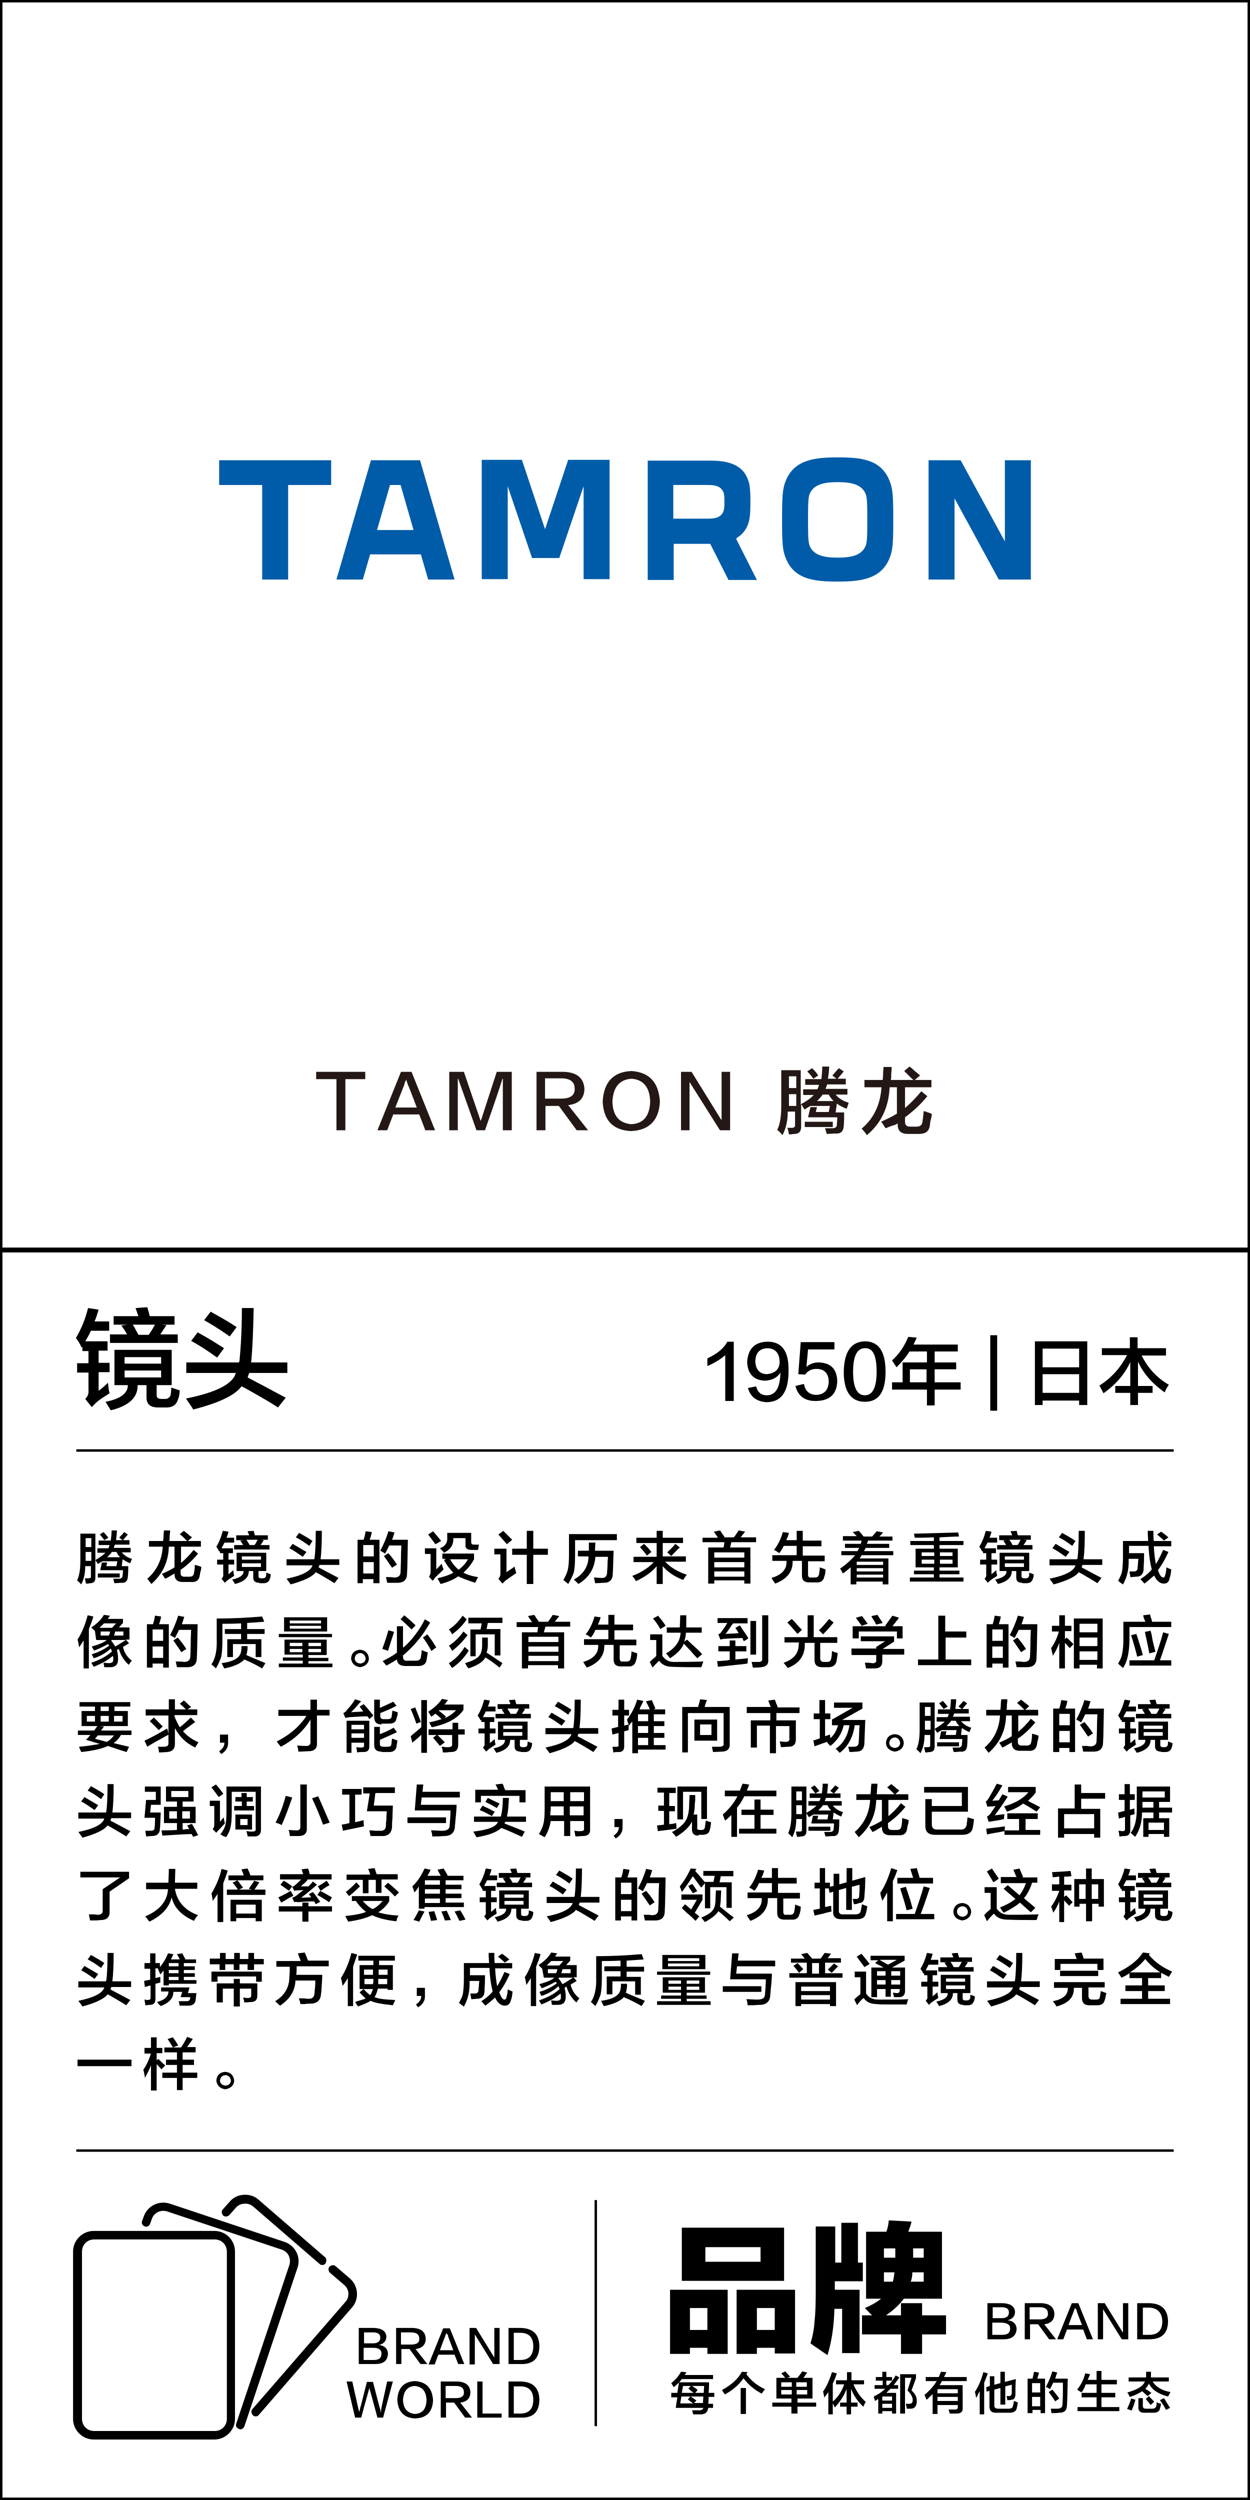 <?xml version="1.0" encoding="utf-8"?>
<!-- Generator: Adobe Illustrator 19.0.0, SVG Export Plug-In . SVG Version: 6.00 Build 0)  -->
<svg version="1.1"
	 id="svg25166" sodipodi:docname="Fujifilm_logo.svg" inkscape:version="0.91 r13725" xmlns:svg="http://www.w3.org/2000/svg" xmlns:inkscape="http://www.inkscape.org/namespaces/inkscape" xmlns:sodipodi="http://sodipodi.sourceforge.net/DTD/sodipodi-0.dtd" xmlns:rdf="http://www.w3.org/1999/02/22-rdf-syntax-ns#" xmlns:dc="http://purl.org/dc/elements/1.1/" xmlns:cc="http://creativecommons.org/ns#"
	 xmlns="http://www.w3.org/2000/svg" xmlns:xlink="http://www.w3.org/1999/xlink" x="0px" y="0px" width="308px" height="616px"
	 viewBox="360 223.8 308 616" style="enable-background:new 360 223.8 308 616;" xml:space="preserve">
<style type="text/css">
	.st0{fill:#231815;}
	.st1{fill:#005CA9;}
</style>
<sodipodi:namedview  id="namedview4952" inkscape:window-x="-8" inkscape:current-layer="svg25166" inkscape:window-width="1366" inkscape:window-height="705" inkscape:pageopacity="0" inkscape:window-maximized="1" inkscape:pageshadow="2" inkscape:window-y="-8" pagecolor="#ffffff" bordercolor="#666666" gridtolerance="10" inkscape:cy="-19.745299" guidetolerance="10" borderopacity="1" objecttolerance="10" inkscape:zoom="0.5" showgrid="false" inkscape:cx="409.70319">
	</sodipodi:namedview>
<g id="XMLID_6631_">
	<path class="st0" d="M450,489.7h-4.9v12.6h-2.2v-12.6h-5v-1.8H450V489.7z"/>
	<path class="st0" d="M461.4,487.9l5.8,14.4h-2.4l-1.5-3.9h-6.4l-1.5,3.9H453l5.8-14.4H461.4z M460.1,489.8L460.1,489.8
		c-0.2,0.4-0.4,0.8-0.5,1.3c0,0.1-0.8,2-2.2,5.6h5.3c-1.4-3.7-2.1-5.5-2.2-5.6c0,0,0-0.1-0.1-0.3
		C460.2,490.2,460.1,489.9,460.1,489.8z"/>
	<path class="st0" d="M477.4,502.3l-4.5-12.7h-0.1v12.7h-2.1v-14.4h3.6l4.1,12h0.1l3.9-12h3.7v14.4h-2.2v-12.7h-0.1
		c-0.3,1.1-1.7,5.3-4.3,12.7H477.4z"/>
	<path class="st0" d="M504.9,502.3h-2.8l-4.4-6h-3.3v6h-2.2v-14.4h6.7c3.2,0.1,4.9,1.5,5.1,4.1c0,2.4-1.3,3.8-4,4.1L504.9,502.3z
		 M494.3,489.6v4.9h4c2.2,0,3.4-0.8,3.3-2.5c0-1.6-1.1-2.5-3.3-2.5H494.3z"/>
	<path class="st0" d="M515.6,487.7c4.4,0.3,6.7,2.8,7,7.5c-0.2,4.6-2.6,7.1-7.1,7.3c-4.5-0.2-6.8-2.7-7-7.3
		C508.8,490.4,511.1,487.9,515.6,487.7z M515.5,500.8c3-0.1,4.6-2,4.7-5.6c-0.1-3.5-1.7-5.4-4.6-5.6c-3,0.2-4.5,2.1-4.7,5.6
		C511,498.7,512.5,500.5,515.5,500.8z"/>
	<path class="st0" d="M527.8,487.9h2.6l7.3,11.8h0.1v-11.8h2.1v14.4h-2.5l-7.5-11.9v11.9h-2.1V487.9z"/>
	<path class="st0" d="M562.4,489.6c0.1-0.9,0.2-1.9,0.2-3h1.7c0,0.8-0.1,1.9-0.3,3h2.1l-1-0.8c0.2-0.2,0.4-0.5,0.8-0.9
		c0.3-0.4,0.6-0.7,0.8-0.9l1.2,0.8c-0.5,0.6-1,1.2-1.5,1.8h2v1.4h-4.6c-0.1,0.4-0.2,0.7-0.4,1.1h5.4v1.4h-2.9c0.7,0.9,1.8,1.6,3.2,2
		c0,0.1-0.1,0.4-0.2,0.7c-0.1,0.3-0.2,0.6-0.3,0.8c-1-0.4-1.8-0.8-2.4-1.3l-0.3,2.2h2.1c0,0.9,0,2-0.1,3.4c-0.1,1.3-0.8,1.9-2,1.8
		c-0.7,0-1.4,0.1-2.2,0.1c-0.1-0.4-0.2-0.8-0.4-1.4c0.7,0,1.3,0,1.8,0c0.7,0,1.1-0.3,1.1-0.8c0-0.4,0.1-1,0.1-1.9h-7.2l0.6-2.5h1.6
		l-0.3,1.2h3.2l0.3-1.5h-4.8c-0.1,0.1-0.4,0.2-0.7,0.4c-0.3,0.2-0.6,0.4-0.8,0.5c0-0.1-0.2-0.4-0.4-0.7c-0.1-0.3-0.3-0.5-0.4-0.6
		v5.5c0,1.1-0.4,1.7-1.5,1.8c-0.2,0-0.5,0-0.8,0.1c-0.3,0-0.6,0-0.7,0c-0.1-0.5-0.2-1.1-0.4-1.6c0.4,0,0.8,0,1.1,0
		c0.5,0,0.8-0.2,0.8-0.6v-3.4h-1.8c0,2.2-0.4,4.1-1.3,5.8c-0.4-0.5-0.8-0.9-1.3-1.3c0.7-1.3,1-3.3,1-6v-8.7h4.8v8.4
		c1.5-0.8,2.6-1.6,3.2-2.3h-2.6v-1.4h3.5c0.1-0.3,0.3-0.6,0.4-1.1h-3.4v-1.4H562.4z M554.4,489v2.9h1.8V489H554.4z M554.4,496.3h1.8
		v-2.9h-1.8V496.3z M558.3,501.5v-1.3h6.9v1.3H558.3z M560.4,489.6c-0.4-0.6-0.9-1.2-1.5-1.8l1.2-0.8c0.6,0.6,1.1,1.1,1.5,1.8
		L560.4,489.6z M562.7,493.5c-0.2,0.3-0.5,0.7-1,1.2c-0.1,0.2-0.3,0.3-0.4,0.4h4.1c-0.5-0.5-0.9-1-1.2-1.6H562.7z"/>
	<path class="st0" d="M578.2,501.8c-0.1-0.2-0.3-0.4-0.5-0.8c-0.2-0.3-0.4-0.6-0.6-0.8c1.5-0.7,2.8-1.3,3.9-2v-6.5h-1.8
		c-0.2,4.8-2,8.8-5.6,11.8c-0.4-0.6-0.8-1.1-1.3-1.6c3-2.5,4.6-5.9,4.9-10.2H573v-1.8h4.5c0-0.3,0.1-0.9,0.1-1.6
		c0-0.7,0.1-1.2,0.1-1.6h2c0,0.4,0,0.9-0.1,1.6c0,0.8,0,1.3-0.1,1.6h5.6c-0.3-0.2-0.7-0.6-1.2-1.1c-0.5-0.5-0.8-0.8-1.1-1.1l1.3-1.1
		c0.3,0.2,0.8,0.6,1.3,1.1c0.6,0.5,1,0.8,1.3,1.1l-1.3,1.1h4.1v1.8H583v5.1c1.3-1.1,2.6-2.4,4-4.1l1.5,1.2c-1.7,2.1-3.6,3.8-5.5,5.2
		v1.1c0,0.8,0.4,1.2,1.2,1.2h1.7c0.8,0,1.3-0.4,1.4-1.2c0.1-0.7,0.2-1.5,0.3-2.6c0.2,0,0.6,0.1,1,0.3c0.5,0.1,0.8,0.3,1,0.4
		c0,0.5-0.2,1.2-0.4,2c0,0.4-0.1,0.7-0.1,0.9c-0.2,1.4-1.1,2-2.7,2h-2.7c-1.7,0-2.6-0.8-2.5-2.5v-0.1c-0.1,0.1-0.4,0.2-0.7,0.4
		C579.5,501.2,578.8,501.6,578.2,501.8z"/>
</g>
<g id="XMLID_6627_">
	<path d="M380.1,555.8c-0.4-0.9-0.9-1.7-1.4-2.3c1.3-2.2,2.3-4.6,3-7.4l2.6,0.4c-0.3,1-0.6,2-1,2.9h3.6v2.3h-4.5
		c-0.4,0.9-0.9,1.8-1.4,2.6h5.5v2.3h-2.2v3h2.7v2.3h-2.7v4.6c0.8-0.6,1.6-1.3,2.3-2c0.1,1,0.2,1.9,0.4,2.6c-0.1,0.1-0.4,0.2-0.6,0.4
		c-1.3,0.8-2.2,1.4-2.8,2c-0.3,0.3-0.6,0.6-1,1l-1.6-2c0.6-0.6,0.9-1.3,0.8-2.2V562h-2.8v-2.3h2.8v-3h-1.5v-1L380.1,555.8z
		 M399,570.6c-2,0-2.9-0.8-2.9-2.5v-3h-2.2c0.1,3-2.1,5.1-6.6,6.2c-0.4-0.6-0.8-1.3-1.3-2.1c3.7-0.7,5.5-2.1,5.5-4.1h-3.3v-8.7h14.1
		v8.7h-3.7v2.5c0,0.6,0.4,0.9,1.2,0.9h0.9c0.6,0,1-0.3,1.3-0.8c0.1-0.5,0.2-1.2,0.2-2l2.1,0.7c-0.1,1-0.2,1.7-0.4,2.1
		c-0.4,1.4-1.3,2.1-2.9,2.1H399z M388,550.2v-2.1h6.1l-0.7-2l2.9-0.2c0.2,0.7,0.4,1.4,0.6,2.2h6.1v2.1h-3.3l1.3,0.1l-1.5,2.3h4.3
		v2.1h-16.7v-2.1h4.2c-0.4-0.8-0.9-1.5-1.4-2.2l1.5-0.2H388z M390.7,558.2v1.6h9v-1.6H390.7z M390.7,561.5v1.7h9v-1.7H390.7z
		 M396.7,552.6c0.3-0.4,0.7-1,1.2-1.9c0.1-0.2,0.2-0.4,0.3-0.5h-5.5c0.2,0.3,0.5,0.7,0.7,1.2c0.3,0.6,0.6,1,0.7,1.3H396.7z"/>
	<path d="M405.9,562.1v-2.6h13c0-0.1,0-0.2,0.1-0.3c0.3-3.1,0.6-7.4,0.6-13.1h2.9c-0.1,5.7-0.3,10.1-0.6,13.2c0,0.1,0,0.1,0,0.2h8.9
		v2.6h-9.4c0,0.1-0.1,0.3-0.2,0.5c-0.1,0.3-0.1,0.5-0.2,0.6c2.5,1.3,5.7,3,9.4,5l-1.9,2.4c-1.8-1.2-4.4-2.7-7.8-4.6
		c-0.5-0.3-0.9-0.5-1.2-0.6c-1.6,2.2-5.6,4.1-11.9,5.7c-0.2-0.4-0.6-1-1.3-2c-0.2-0.4-0.4-0.6-0.5-0.7c7.5-1.5,11.6-3.6,12.3-6.3
		H405.9z M413.5,558.3c-2.5-1.8-4.7-3.2-6.4-4.1l1.6-2.1c2.4,1.3,4.5,2.6,6.5,3.9L413.5,558.3z M416.6,553.1c-2.4-1.7-4.5-3-6.3-4
		l1.6-2.1c2.7,1.5,4.8,2.7,6.4,3.8L416.6,553.1z"/>
</g>
<g id="XMLID_6626_">
	<path d="M538.7,568.9v-11.2c-1.1,1-2.6,1.9-4.4,2.7c0-0.7,0-1.3,0-1.9c2.4-1.1,4.1-2.5,4.9-4.1h1.6v14.6H538.7z"/>
	<path d="M544.3,565.8l2-0.4c0.4,1.5,1.3,2.2,2.6,2.2c2.2,0,3.3-1.8,3.4-5.6c-0.8,1.3-2.1,1.9-3.8,2c-2.8-0.1-4.3-1.7-4.4-4.6
		c0.2-3.2,1.8-4.9,4.9-5c3.6-0.1,5.4,2.3,5.3,7.2c0,5.2-1.8,7.7-5.5,7.7C546.4,569.1,544.9,568,544.3,565.8z M552.1,559.5
		c0-2.3-1.1-3.5-3.1-3.5c-1.8,0.1-2.8,1.1-2.9,3.2c0.1,2,1,3.1,2.8,3.2C550.9,562.2,552,561.3,552.1,559.5z"/>
	<path d="M556,565.3l2.1-0.5c0.3,1.8,1.4,2.7,3.1,2.7c1.9-0.1,2.9-1.2,3-3.2c0-2.1-1.1-3.2-3-3.2c-1.3,0-2.2,0.5-2.8,1.4l-1.7-0.1
		l0.6-7.9h8.3v1.8h-6.5l-0.4,4.3c0.8-0.7,1.8-1.1,3-1.1c3,0.1,4.5,1.6,4.6,4.6c-0.1,3.2-1.8,4.8-5.1,4.9
		C558.4,569.1,556.6,567.8,556,565.3z"/>
	<path d="M573.1,554.3c3.4,0,5.1,2.5,5.1,7.5c0,5-1.7,7.4-5.1,7.4c-3.4,0-5.2-2.5-5.2-7.4C568,556.9,569.7,554.4,573.1,554.3z
		 M573.1,567.6c1.9,0,2.9-1.9,2.9-5.8c0-4-0.9-5.9-2.9-5.8c-1.9,0-2.9,1.9-2.9,5.8C570.2,565.7,571.2,567.6,573.1,567.6z"/>
	<path d="M580.9,560.7c-0.1-0.1-0.2-0.4-0.4-0.6c-0.1-0.2-0.4-0.6-0.7-1.1c1.7-1.5,3-3.4,4-5.8l2.1,0.2c-0.3,0.6-0.6,1.2-0.8,1.7
		H596v1.7h-5.7v2.7h5.3v1.7h-5.3v3.2h6.4v1.8h-6.4v3.9h-1.9v-3.9h-8.6v-1.8h2.6v-4.9h6v-2.7h-4.3
		C583.3,558.1,582.2,559.4,580.9,560.7z M584.2,561.2v3.2h4.1v-3.2H584.2z"/>
	<path d="M604,571.4v-18.6h1.7v18.6H604z"/>
	<path d="M615,570v-15.7h12.9V570h-2v-1.1h-9v1.1H615z M616.9,556.1v4.6h9v-4.6H616.9z M616.9,562.4v4.6h9v-4.6H616.9z"/>
	<path d="M631.5,557.9V556h6.9v-2.7h1.9v2.7h7v1.8h-6c1.5,3,3.7,5.5,6.7,7.2c-0.4,0.6-0.8,1.2-1,1.9c-3.1-2.2-5.3-4.7-6.6-7.6v6h3.6
		v1.7h-3.6v3h-1.9v-3h-3.7v-1.7h3.7v-5.9c-1.3,2.9-3.5,5.5-6.6,7.7c-0.4-0.8-0.8-1.5-1-1.9c3-1.9,5.2-4.4,6.8-7.5H631.5z"/>
</g>
<g id="XMLID_2295_">
	<g>
		<path d="M387.3,603.3c0.1-0.7,0.2-1.5,0.2-2.4h1.3c0,0.7-0.1,1.4-0.2,2.4h1.6l-0.8-0.6c0.1-0.2,0.3-0.4,0.6-0.7
			c0.3-0.3,0.5-0.6,0.6-0.7l0.9,0.6c-0.4,0.5-0.8,0.9-1.2,1.4h1.6v1.1h-3.6c-0.1,0.3-0.2,0.6-0.3,0.8h4.2v1.1H390
			c0.6,0.7,1.4,1.3,2.5,1.6c0,0.1-0.1,0.3-0.2,0.5c-0.1,0.3-0.2,0.5-0.2,0.6c-0.8-0.3-1.4-0.7-1.9-1l-0.2,1.7h1.6
			c0,0.7,0,1.6-0.1,2.7c-0.1,1-0.6,1.5-1.6,1.4c-0.5,0-1.1,0.1-1.7,0.1c-0.1-0.3-0.2-0.7-0.3-1.1c0.5,0,1,0,1.4,0
			c0.5,0,0.8-0.2,0.9-0.6c0-0.3,0.1-0.8,0.1-1.5h-5.6l0.4-1.9h1.3l-0.2,0.9h2.5l0.2-1.2h-3.7c-0.1,0.1-0.3,0.2-0.5,0.3
			c-0.3,0.2-0.5,0.3-0.6,0.4c0-0.1-0.1-0.3-0.3-0.5c-0.1-0.2-0.2-0.4-0.3-0.5v4.3c0,0.9-0.3,1.3-1.1,1.4c-0.1,0-0.4,0-0.7,0.1
			c-0.3,0-0.4,0-0.5,0c-0.1-0.4-0.2-0.8-0.3-1.3c0.3,0,0.6,0,0.9,0c0.4,0,0.6-0.1,0.6-0.4v-2.6h-1.4c0,1.7-0.3,3.2-1,4.5
			c-0.3-0.4-0.7-0.7-1-1c0.5-1,0.8-2.6,0.8-4.7v-6.8h3.7v6.5c1.2-0.7,2-1.3,2.5-1.8h-2v-1.1h2.7c0.1-0.2,0.2-0.5,0.3-0.8h-2.7v-1.1
			H387.3z M381.1,602.8v2.2h1.4v-2.2H381.1z M381.1,608.4h1.4v-2.2h-1.4V608.4z M384.1,612.5v-1h5.4v1H384.1z M385.7,603.3
			c-0.3-0.5-0.7-0.9-1.1-1.4l0.9-0.6c0.4,0.4,0.8,0.9,1.2,1.4L385.7,603.3z M387.5,606.3c-0.1,0.2-0.4,0.5-0.8,0.9
			c-0.1,0.1-0.2,0.3-0.3,0.3h3.2c-0.4-0.4-0.7-0.8-0.9-1.3H387.5z"/>
		<path d="M400.7,612.8c-0.1-0.1-0.2-0.3-0.4-0.6c-0.2-0.3-0.3-0.5-0.4-0.6c1.1-0.5,2.2-1,3.1-1.6v-5.1h-1.4
			c-0.1,3.8-1.6,6.8-4.3,9.2c-0.3-0.4-0.7-0.9-1-1.3c2.3-2,3.6-4.6,3.8-7.9h-3.4v-1.4h3.5c0-0.3,0.1-0.7,0.1-1.3
			c0-0.5,0.1-1,0.1-1.3h1.5c0,0.3,0,0.7-0.1,1.3c0,0.6,0,1-0.1,1.3h4.4c-0.2-0.2-0.5-0.5-0.9-0.9c-0.4-0.4-0.7-0.6-0.9-0.8l1-0.8
			c0.3,0.2,0.6,0.5,1,0.8c0.4,0.4,0.8,0.6,1,0.8l-1,0.9h3.2v1.4h-4.9v4c1-0.8,2.1-1.9,3.1-3.2l1.1,0.9c-1.3,1.6-2.8,3-4.3,4v0.8
			c0,0.6,0.3,0.9,0.9,0.9h1.3c0.7,0,1-0.3,1.1-0.9c0.1-0.5,0.2-1.2,0.2-2c0.2,0,0.4,0.1,0.8,0.2c0.4,0.1,0.6,0.2,0.8,0.3
			c0,0.4-0.1,0.9-0.3,1.5c0,0.3-0.1,0.6-0.1,0.7c-0.2,1.1-0.9,1.6-2.1,1.5h-2.1c-1.3,0-2-0.6-2-2v-0.1c-0.1,0.1-0.3,0.2-0.5,0.3
			C401.7,612.3,401.2,612.6,400.7,612.8z"/>
		<path d="M414,606.1c-0.2-0.5-0.5-0.9-0.7-1.2c0.7-1.1,1.2-2.4,1.6-3.9l1.4,0.2c-0.1,0.5-0.3,1.1-0.5,1.5h1.9v1.2h-2.4
			c-0.2,0.5-0.5,0.9-0.7,1.4h2.8v1.2h-1.1v1.6h1.4v1.2h-1.4v2.4c0.4-0.3,0.8-0.7,1.2-1c0,0.5,0.1,1,0.2,1.4c-0.1,0-0.2,0.1-0.3,0.2
			c-0.7,0.4-1.1,0.7-1.5,1c-0.1,0.1-0.3,0.3-0.5,0.5l-0.8-1c0.3-0.3,0.5-0.7,0.4-1.1v-2.4h-1.5v-1.2h1.5v-1.6h-0.8V606L414,606.1z
			 M423.9,613.8c-1,0-1.5-0.4-1.5-1.3v-1.6h-1.1c0,1.6-1.1,2.6-3.4,3.2c-0.2-0.3-0.4-0.7-0.7-1.1c1.9-0.4,2.9-1.1,2.8-2.1h-1.7v-4.5
			h7.3v4.5h-1.9v1.3c0,0.3,0.2,0.5,0.6,0.5h0.5c0.3,0,0.5-0.1,0.7-0.4c0.1-0.3,0.1-0.6,0.1-1l1.1,0.4c0,0.5-0.1,0.9-0.2,1.1
			c-0.2,0.7-0.7,1.1-1.5,1.1H423.9z M418.2,603.2v-1.1h3.2l-0.4-1l1.5-0.1c0.1,0.4,0.2,0.7,0.3,1.1h3.2v1.1h-1.7l0.7,0.1l-0.8,1.2
			h2.2v1.1h-8.7v-1.1h2.2c-0.2-0.4-0.5-0.8-0.7-1.1l0.8-0.1H418.2z M419.6,607.3v0.8h4.7v-0.8H419.6z M419.6,609v0.9h4.7V609H419.6z
			 M422.7,604.5c0.2-0.2,0.4-0.5,0.6-1c0.1-0.1,0.1-0.2,0.2-0.3h-2.8c0.1,0.1,0.2,0.3,0.4,0.6c0.2,0.3,0.3,0.5,0.4,0.7H422.7z"/>
		<path d="M430.6,609.4V608h6.8c0-0.1,0-0.1,0.1-0.2c0.2-1.6,0.3-3.9,0.3-6.8h1.5c0,3-0.1,5.3-0.3,6.9c0,0,0,0.1,0,0.1h4.6v1.4h-4.9
			c0,0.1,0,0.2-0.1,0.3c0,0.1-0.1,0.3-0.1,0.3c1.3,0.7,3,1.6,4.9,2.6l-1,1.3c-0.9-0.6-2.3-1.4-4-2.4c-0.3-0.1-0.5-0.3-0.6-0.3
			c-0.8,1.1-2.9,2.1-6.2,3c-0.1-0.2-0.3-0.5-0.7-1c-0.1-0.2-0.2-0.3-0.3-0.4c3.9-0.8,6-1.9,6.4-3.3H430.6z M434.6,607.4
			c-1.3-0.9-2.4-1.7-3.3-2.1l0.8-1.1c1.2,0.7,2.4,1.4,3.4,2L434.6,607.4z M436.2,604.7c-1.2-0.9-2.3-1.6-3.3-2.1l0.8-1.1
			c1.4,0.8,2.5,1.4,3.3,2L436.2,604.7z"/>
		<path d="M448.1,613.9v-10.7h1.5c0.1-0.4,0.3-0.9,0.4-1.6c0-0.2,0.1-0.4,0.1-0.5l1.5,0.2c-0.1,0.7-0.3,1.3-0.5,1.9h2.4v10.7H452v-1
			h-2.6v1H448.1z M449.5,604.5v2.8h2.6v-2.8H449.5z M449.5,608.7v2.8h2.6v-2.8H449.5z M455.4,613.8c-0.1-0.5-0.2-1-0.3-1.4
			c0.2,0,0.5,0,1,0c0.5,0,0.8,0.1,1.1,0.1c1,0,1.5-0.5,1.5-1.4c0-0.6,0.1-1.8,0.1-3.7c0-1.3,0.1-2.3,0.1-2.8h-3
			c-0.3,0.7-0.7,1.4-1,2c-0.1,0-0.2-0.1-0.3-0.2c-0.2-0.1-0.5-0.3-0.9-0.5c0.8-1.5,1.5-3.1,2-4.8l1.5,0.3c0,0.1-0.1,0.3-0.2,0.6
			c-0.1,0.5-0.3,0.9-0.4,1.2h3.9c-0.1,4-0.1,6.7-0.2,8.2c0,1.6-0.7,2.4-2.4,2.4C457.1,613.8,456.3,613.8,455.4,613.8z M456.6,610.1
			c-0.6-0.9-1.3-1.9-2-2.9l1.1-0.7c0.7,0.8,1.4,1.7,2.1,2.8L456.6,610.1z"/>
		<path d="M466.6,613.3l-0.9-1c0.3-0.4,0.4-0.8,0.4-1.2v-4.4h-1.4v-1.4h2.8v5.2c0.4-0.4,0.9-0.9,1.3-1.4c0.2,0.5,0.3,1,0.5,1.4
			c-0.2,0.2-0.5,0.5-0.9,0.9c-0.5,0.4-0.8,0.8-1.1,1C467,612.8,466.8,613.1,466.6,613.3z M467.3,604.3c-0.1-0.1-0.2-0.2-0.3-0.4
			c-0.4-0.5-0.9-1.2-1.5-2l1.2-0.8c0.7,0.8,1.4,1.6,2,2.4L467.3,604.3z M468.6,614.1c-0.1-0.1-0.2-0.3-0.4-0.7
			c-0.2-0.3-0.3-0.5-0.4-0.7c1.6-0.4,2.9-0.8,3.9-1.4c-0.8-0.8-1.6-1.8-2.3-3.1l0.5-0.3H469v-1.3h7.8v1.4c-0.7,1.3-1.6,2.4-2.6,3.3
			c0.9,0.5,2.2,0.9,3.6,1.1c-0.3,0.5-0.5,1-0.7,1.4c-1.9-0.6-3.2-1.1-4.2-1.6C471.8,613,470.4,613.6,468.6,614.1z M469.4,606.4
			c-0.1-0.2-0.5-0.6-1-1.1c1.3-0.5,1.9-1.4,1.8-2.5v-1.3h5.9v2.2c0,0.5,0.2,0.7,0.7,0.7h1.2l-0.2,1.3h-1.6c-1.1,0-1.6-0.4-1.5-1.3
			v-1.6h-3v0.3C471.7,604.5,471,605.6,469.4,606.4z M470.9,608c0.6,1.1,1.3,1.9,2.1,2.6c0.9-0.7,1.7-1.5,2.3-2.6H470.9z"/>
		<path d="M483.8,614l-1-1.2c0.3-0.3,0.5-0.7,0.5-1.3v-4.7h-1.5v-1.4h3v5.8c0.5-0.4,1.2-0.8,2-1.4c0.1,0.7,0.3,1.2,0.4,1.6
			c-1,0.7-1.9,1.3-2.7,1.9c-0.1,0.1-0.3,0.3-0.5,0.5C483.9,613.9,483.9,613.9,483.8,614z M484.9,604.3c-0.7-0.8-1.4-1.6-2.1-2.4
			l1.2-0.9c0.3,0.3,0.6,0.6,1.1,1.1c0.5,0.5,0.9,0.9,1.1,1.1L484.9,604.3z M486.2,606.9v-1.5h3.6V601h1.6v4.4h3.6v1.5h-3.6v7.2h-1.6
			v-7.2H486.2z"/>
		<path d="M500,614.1c-0.1-0.1-0.3-0.3-0.6-0.5c-0.3-0.3-0.5-0.4-0.6-0.5c0.5-0.8,0.9-1.7,1.1-2.5c0.2-0.8,0.3-2,0.3-3.6v-5.2H512
			v1.5h-10.3v3.7c0,1.9-0.1,3.3-0.3,4.2C501.1,612.1,500.6,613.1,500,614.1z M502.5,614.1c-0.2-0.3-0.6-0.6-1.1-1.1
			c2.4-1.3,3.6-3.3,3.6-5.7h-2.6v-1.4h2.7c0-0.7,0-1.4,0-2h1.6l-0.1,2h4.6c-0.1,1.9-0.1,3.8-0.2,5.5c0,1.6-0.7,2.4-2.2,2.4
			c-0.5,0-1.3,0.1-2.2,0.1c0-0.3-0.1-0.7-0.2-1.2l-0.1-0.2c0.7,0,1.3,0.1,1.9,0.1c0.9,0.1,1.4-0.4,1.4-1.5c0-0.4,0.1-1,0.1-1.9
			c0-0.8,0.1-1.4,0.1-1.8h-3.1C506.5,610.2,505.2,612.5,502.5,614.1z"/>
		<path d="M516.8,604v-1.3h5V601h1.5v1.7h5v1.3h-5v3.3h5.7v1.3h-5.1c1.3,1.4,3.1,2.5,5.3,3.2c0,0.1-0.1,0.2-0.2,0.3
			c-0.3,0.4-0.5,0.8-0.7,1c-2.3-0.9-3.9-2.1-5-3.4v4.4h-1.5v-4.4c-1.1,1.4-2.8,2.6-5.1,3.7c-0.2-0.4-0.5-0.8-0.9-1.3
			c2.1-0.8,3.9-1.9,5.3-3.4h-5v-1.3h5.7V604H516.8z M519.4,607.1c-0.5-0.7-1.1-1.4-1.7-2.1l1-0.8c0.6,0.6,1.2,1.2,1.8,2L519.4,607.1
			z M525.4,607.2l-1-0.9c0.7-0.7,1.4-1.3,2-2.1l1.1,0.9C526.8,605.7,526.1,606.5,525.4,607.2z"/>
		<path d="M533.1,603.9v-1.2h3.8c-0.3-0.5-0.7-1-1-1.5l1.5-0.3c0.1,0.1,0.3,0.3,0.4,0.6c0.4,0.5,0.6,0.9,0.8,1l-0.4,0.1h2.6
			c0,0,0.1-0.1,0.2-0.2c0.5-0.7,0.8-1.2,1-1.5l1.6,0.3c-0.1,0.1-0.2,0.3-0.4,0.5c-0.1,0.1-0.3,0.4-0.7,0.9h3.8v1.2h-6.1l-0.3,1.3h5
			v8.9h-1.5v-0.8H536v0.8h-1.5v-8.9h3.8l0.2-1.3H533.1z M536,606.3v1.3h7.4v-1.3H536z M536,608.7v1.3h7.4v-1.3H536z M536,611v1.3
			h7.4V611H536z"/>
		<path d="M552,606.5c-0.4-0.3-0.8-0.6-1.3-0.8c1-1.2,1.7-2.7,2.2-4.4l1.5,0.2c-0.2,0.7-0.4,1.3-0.7,1.8h2.6V601h1.5v2.4h4.6v1.4
			h-4.6v2.3h5.4v1.4h-4.1v3.2c0,0.6,0.2,0.9,0.8,0.8h1c0.5,0,0.8-0.3,0.9-0.8c0.1-0.5,0.2-1.1,0.2-1.7c0.1,0,0.2,0.1,0.3,0.1
			c0.5,0.2,0.9,0.3,1.1,0.4c0,0.7-0.1,1.3-0.3,1.8c-0.2,1-0.9,1.5-2,1.4h-1.7c-1.2,0-1.8-0.5-1.8-1.7v-3.6h-2.3c0,0.1,0,0.2,0,0.3
			c0,2.4-1.4,4.2-4.3,5.3c-0.3-0.4-0.6-0.9-0.9-1.4c2.4-0.7,3.7-2,3.7-3.9c0-0.1,0-0.2,0-0.3h-3.5V607h6v-2.3h-3.2
			C552.8,605.4,552.4,606,552,606.5z"/>
		<path d="M567.7,603.3v-1h3.4l-1-1l1.5-0.3c0.4,0.4,0.8,0.9,1.2,1.4h2.1c0.2-0.2,0.4-0.5,0.7-0.8c0.2-0.2,0.3-0.4,0.4-0.5l1.6,0.3
			l-0.9,1h3.2v1h-6l-0.3,0.8h5.5v1h-5.8c0,0.1-0.1,0.2-0.2,0.4c-0.1,0.2-0.2,0.3-0.2,0.4h7.2v1h-7.8c-0.1,0.3-0.3,0.5-0.5,0.8h7.1
			v6.4h-1.4v-0.7h-6.5v0.7h-1.4v-4.2c-0.6,0.5-1.2,1-1.9,1.5c-0.1-0.2-0.3-0.5-0.5-0.9c-0.1-0.1-0.2-0.3-0.2-0.3
			c1.6-1.1,2.8-2.2,3.7-3.3h-3.4v-1h4c0.1-0.1,0.1-0.3,0.2-0.4c0.1-0.2,0.2-0.3,0.2-0.4h-3.5v-1h3.9l0.2-0.8H567.7z M571.1,608.6
			v0.8h6.5v-0.8H571.1z M571.1,610.2v0.8h6.5v-0.8H571.1z M571.1,611.8v0.7h6.5v-0.7H571.1z"/>
		<path d="M585.4,602.7l-0.2-1c4-0.1,7.7-0.2,10.9-0.3l0.2,1c-1.1,0-2.7,0.1-4.8,0.2v0.9h5.9v1h-5.9v0.9h4.5v4.6h-4.5v0.8h4.9v0.9
			h-4.9v0.8h5.9v1h-13.2v-1h5.9v-0.8h-4.9v-0.9h4.9V610h-4.5v-4.6h4.5v-0.9h-5.8v-1h5.8v-0.9C588,602.7,586.4,602.7,585.4,602.7z
			 M587.1,606.3v0.9h3.1v-0.9H587.1z M587.1,608.1v1h3.1v-1H587.1z M594.7,606.3h-3.1v0.9h3.1V606.3z M591.6,608.1v1h3.1v-1H591.6z"
			/>
		<path d="M602,606.1c-0.2-0.5-0.5-0.9-0.7-1.2c0.7-1.1,1.2-2.4,1.6-3.9l1.4,0.2c-0.1,0.5-0.3,1.1-0.5,1.5h1.9v1.2h-2.4
			c-0.2,0.5-0.5,0.9-0.7,1.4h2.8v1.2h-1.1v1.6h1.4v1.2h-1.4v2.4c0.4-0.3,0.8-0.7,1.2-1c0,0.5,0.1,1,0.2,1.4c-0.1,0-0.2,0.1-0.3,0.2
			c-0.7,0.4-1.1,0.7-1.5,1c-0.1,0.1-0.3,0.3-0.5,0.5l-0.8-1c0.3-0.3,0.5-0.7,0.4-1.1v-2.4h-1.5v-1.2h1.5v-1.6h-0.8V606L602,606.1z
			 M611.9,613.8c-1,0-1.5-0.4-1.5-1.3v-1.6h-1.1c0,1.6-1.1,2.6-3.4,3.2c-0.2-0.3-0.4-0.7-0.7-1.1c1.9-0.4,2.9-1.1,2.8-2.1h-1.7v-4.5
			h7.3v4.5h-1.9v1.3c0,0.3,0.2,0.5,0.6,0.5h0.5c0.3,0,0.5-0.1,0.7-0.4c0.1-0.3,0.1-0.6,0.1-1l1.1,0.4c0,0.5-0.1,0.9-0.2,1.1
			c-0.2,0.7-0.7,1.1-1.5,1.1H611.9z M606.2,603.2v-1.1h3.2l-0.4-1l1.5-0.1c0.1,0.4,0.2,0.7,0.3,1.1h3.2v1.1h-1.7l0.7,0.1l-0.8,1.2
			h2.2v1.1h-8.7v-1.1h2.2c-0.2-0.4-0.5-0.8-0.7-1.1l0.8-0.1H606.2z M607.6,607.3v0.8h4.7v-0.8H607.6z M607.6,609v0.9h4.7V609H607.6z
			 M610.7,604.5c0.2-0.2,0.4-0.5,0.6-1c0.1-0.1,0.1-0.2,0.2-0.3h-2.8c0.1,0.1,0.2,0.3,0.4,0.6c0.2,0.3,0.3,0.5,0.4,0.7H610.7z"/>
		<path d="M618.6,609.4V608h6.8c0-0.1,0-0.1,0.1-0.2c0.2-1.6,0.3-3.9,0.3-6.8h1.5c0,3-0.1,5.3-0.3,6.9c0,0,0,0.1,0,0.1h4.6v1.4h-4.9
			c0,0.1,0,0.2-0.1,0.3c0,0.1-0.1,0.3-0.1,0.3c1.3,0.7,3,1.6,4.9,2.6l-1,1.3c-0.9-0.6-2.3-1.4-4-2.4c-0.3-0.1-0.5-0.3-0.6-0.3
			c-0.8,1.1-2.9,2.1-6.2,3c-0.1-0.2-0.3-0.5-0.7-1c-0.1-0.2-0.2-0.3-0.3-0.4c3.9-0.8,6-1.9,6.4-3.3H618.6z M622.6,607.4
			c-1.3-0.9-2.4-1.7-3.3-2.1l0.8-1.1c1.2,0.7,2.4,1.4,3.4,2L622.6,607.4z M624.2,604.7c-1.2-0.9-2.3-1.6-3.3-2.1l0.8-1.1
			c1.4,0.8,2.5,1.4,3.3,2L624.2,604.7z"/>
		<path d="M646.8,614c-0.9,0-1.8-0.6-2.4-2c-0.7,0.6-1.5,1.3-2.4,2c-0.3-0.3-0.6-0.7-1-1.1c1.1-0.7,2.1-1.5,2.8-2.4
			c-0.4-1.5-0.7-3.4-0.8-5.8h-4.8v1.8h3.7c0,0.8,0,1.9-0.1,3.3c0,0.1,0,0.3,0,0.4c0,1.4-0.6,2.1-1.9,2.1c-0.3,0-0.8,0.1-1.4,0.1
			c0-0.2,0-0.4-0.1-0.7c0-0.3-0.1-0.6-0.1-0.7c0.4,0,0.8,0,1.1,0c0.6,0,0.9-0.3,0.9-0.9c0-0.3,0.1-0.7,0.1-1.1
			c0-0.5,0.1-0.9,0.1-1.1h-2.4c0.1,2.5-0.4,4.6-1.4,6.3c-0.1,0-0.2-0.1-0.3-0.2c-0.4-0.3-0.7-0.5-0.9-0.7c0.5-0.9,0.9-1.7,1-2.5
			c0.1-0.8,0.2-1.9,0.2-3.5v-3.8h6.2c0-0.5-0.1-1.3-0.1-2.5h1.4c0,1.1,0,1.9,0.1,2.5h4.3v1.3h-4.3c0.1,1.9,0.3,3.3,0.5,4.4
			c0.5-0.8,1.1-1.9,1.8-3.5l1.3,0.5c-0.9,2-1.8,3.5-2.6,4.5c0,0,0.1,0.1,0.1,0.2c0.4,1.1,0.8,1.6,1.2,1.6c0.3,0,0.4-0.2,0.5-0.6
			c0.2-0.7,0.3-1.3,0.3-1.9c0.2,0.1,0.5,0.2,0.9,0.4c0.1,0,0.2,0.1,0.3,0.1c-0.1,1-0.2,1.7-0.4,2.1C648.1,613.5,647.6,614,646.8,614
			z M646.8,603.4c-0.5-0.5-1.1-1-1.7-1.5l1-0.7c0.6,0.4,1.2,0.9,1.8,1.4L646.8,603.4z"/>
		<path d="M379.5,629.7c-0.1-0.7-0.2-1.3-0.4-1.9c1.1-1.7,1.9-3.7,2.5-6l1.4,0.3c-0.3,1.1-0.7,2.1-1.1,3.1v9.7h-1.3v-6.9
			C380.3,628.5,379.9,629.1,379.5,629.7z M383.4,625.7c-0.3-0.3-0.6-0.6-0.9-0.9c1.5-1,2.5-2,3.1-3.1l1.5,0.2
			c-0.2,0.3-0.4,0.5-0.5,0.8h3.7v1l-1,1.1h2.6v3H391l0.8,0.9c-0.5,0.3-1,0.6-1.5,0.9c0.3,1.4,1.1,2.6,2.2,3.4
			c-0.2,0.1-0.4,0.5-0.7,0.9c0,0-0.1,0.1-0.1,0.1c-1.2-1.1-2-2.4-2.4-3.9l-0.5,0.3c0.2,0.7,0.3,1.4,0.3,2.2c0,1.3-0.6,2-1.9,2
			c-0.5,0-1,0-1.5,0c-0.1-0.4-0.1-0.8-0.2-1.1c0.4,0,0.9,0.1,1.3,0.1c0.8,0,1.2-0.3,1.1-1c0-0.1,0-0.3,0-0.4c0-0.2-0.1-0.3-0.1-0.4
			c-1.1,1-2.7,1.9-4.7,2.7c-0.2-0.3-0.4-0.7-0.6-1c2.1-0.7,3.8-1.6,5.1-2.8c-0.1-0.2-0.2-0.4-0.3-0.7c-1.2,1.1-2.6,1.9-4.2,2.4
			c-0.1-0.2-0.2-0.4-0.4-0.8c0.1,0.1,0,0-0.1-0.2c1.8-0.5,3.2-1.3,4.3-2.1c-0.1-0.2-0.2-0.3-0.3-0.4c-0.9,0.5-2,1.1-3.4,1.6
			c0,0-0.1-0.1-0.2-0.3c-0.2-0.3-0.3-0.6-0.4-0.7c1.8-0.5,3-1,3.7-1.6h-2.6L383.4,625.7L383.4,625.7z M388.6,623.8h-3
			c-0.1,0.1-0.3,0.4-0.7,0.7c-0.2,0.2-0.3,0.3-0.4,0.4h3.1L388.6,623.8z M384.8,625.8v1h2c0.2-0.3,0.3-0.7,0.3-1H384.8z
			 M387.6,627.8l-0.2,0.3c0.4,0.4,0.7,0.9,1,1.4c0.9-0.5,1.8-1.1,2.6-1.6H387.6z M390.4,626.8v-1h-2c-0.1,0.4-0.2,0.7-0.3,1H390.4z"
			/>
		<path d="M396.2,634.7v-10.7h1.5c0.1-0.4,0.3-0.9,0.4-1.6c0-0.2,0.1-0.4,0.1-0.5l1.5,0.2c-0.1,0.7-0.3,1.3-0.5,1.9h2.4v10.7h-1.4
			v-1h-2.6v1H396.2z M397.6,625.3v2.8h2.6v-2.8H397.6z M397.6,629.5v2.8h2.6v-2.8H397.6z M403.6,634.6c-0.1-0.5-0.2-1-0.3-1.4
			c0.2,0,0.5,0,1,0c0.5,0,0.8,0.1,1.1,0.1c1,0,1.5-0.5,1.5-1.4c0-0.6,0.1-1.8,0.1-3.7c0-1.3,0.1-2.3,0.1-2.8h-3
			c-0.3,0.7-0.7,1.4-1,2c-0.1,0-0.2-0.1-0.3-0.2c-0.2-0.1-0.5-0.3-0.9-0.5c0.8-1.5,1.5-3.1,2-4.8l1.5,0.3c0,0.1-0.1,0.3-0.2,0.6
			c-0.1,0.5-0.3,0.9-0.4,1.2h3.9c-0.1,4-0.1,6.7-0.2,8.2c0,1.6-0.7,2.4-2.4,2.4C405.2,634.6,404.4,634.6,403.6,634.6z M404.7,630.9
			c-0.6-0.9-1.3-1.9-2-2.9l1.1-0.7c0.7,0.8,1.4,1.7,2.1,2.8L404.7,630.9z"/>
		<path d="M413.2,634.9c-0.3-0.3-0.6-0.6-1.1-1c0.9-1.3,1.4-3.3,1.3-6.1v-5.2c4.1,0,7.8-0.2,11.2-0.5l0.5,1.3
			c-1.3,0.1-2.7,0.2-4.2,0.3v1.5h4.3v1.2h-4.3v1.3h3.5v4.4h-1.4v-3.2h-5.6v3.2H416v-4.4h3.4v-1.3h-4v-1.2h4v-1.4
			c-2,0.1-3.5,0.1-4.6,0.1v4c0,1.8-0.1,3.2-0.3,4.2C414.2,632.9,413.8,633.9,413.2,634.9z M415.3,634.9c-0.1-0.1-0.2-0.3-0.3-0.5
			c-0.2-0.4-0.3-0.6-0.4-0.8c3.1-0.4,4.6-1.4,4.8-2.9c0.1-0.4,0.1-0.8,0.1-1.3h1.5c0,0.4,0,0.9-0.1,1.3c0,0.3-0.1,0.6-0.2,0.9
			c1.5,0.7,3.1,1.3,4.7,2l-0.8,1.3c-1.2-0.7-2.7-1.5-4.4-2.2C419.4,633.6,417.8,634.4,415.3,634.9z"/>
		<path d="M430.1,631.6v-3.8h10.4v3.8H436v0.7h4.9v0.8H436v0.6h5.9v0.9h-13.2v-0.9h5.9V633h-4.9v-0.8h4.9v-0.7H430.1z M428.7,627.2
			v-0.8h13.1v0.8H428.7z M430,625.8v-3.5h10.6v3.5H430z M431.4,623.1v0.7h7.7v-0.7H431.4z M431.4,624.4v0.7h7.7v-0.7H431.4z
			 M431.4,628.6v0.8h3.1v-0.8H431.4z M431.4,630.1v0.8h3.1v-0.8H431.4z M439.1,628.6H436v0.8h3.1V628.6z M436,630.1v0.8h3.1v-0.8
			H436z"/>
		<path d="M446.5,632.5c0.1-1.4,0.9-2.1,2.2-2.2c1.3,0.1,2.1,0.9,2.2,2.2c-0.1,1.2-0.9,1.9-2.2,2.1
			C447.4,634.4,446.7,633.7,446.5,632.5z M447.4,632.5c0.1,0.7,0.5,1.1,1.4,1.2c0.8-0.1,1.2-0.5,1.3-1.2c-0.1-0.8-0.5-1.3-1.3-1.4
			C447.9,631.2,447.5,631.6,447.4,632.5z"/>
		<path d="M455.6,630.6c-0.3-0.2-0.8-0.3-1.4-0.5c0.7-1.9,1.2-3.5,1.5-4.6l1.4,0.4C456.7,627.1,456.2,628.7,455.6,630.6z
			 M459.9,634.3c-1.3,0-2-0.5-2.1-1.6c-0.8,0.5-1.6,1-2.6,1.5c-0.3-0.4-0.6-0.7-0.9-1.1c1.3-0.7,2.5-1.3,3.5-2.1v-6.5h1.5v5.3
			c1.5-1.2,2.8-2.8,4-4.6c0.5-0.7,0.9-1.5,1.4-2.4l1.3,0.8c-0.5,0.8-1,1.6-1.5,2.4c-1.6,2.3-3.4,4.2-5.2,5.7v0.2
			c0,0.8,0.3,1.2,1.1,1.1h2c0.8,0,1.3-0.3,1.3-1c0.1-0.4,0.2-0.9,0.2-1.6c0.1,0,0.3,0.1,0.5,0.2c0.5,0.2,0.8,0.3,1,0.3
			c-0.1,0.8-0.2,1.4-0.3,2c-0.2,1-1,1.5-2.4,1.4H459.9z M461.4,625.3c-0.4-0.4-1.1-1.1-2.1-2c-0.3-0.3-0.5-0.4-0.6-0.5l0.9-1
			c1.1,0.9,2,1.7,2.8,2.5L461.4,625.3z M466.3,630.6c0,0-0.1-0.1-0.1-0.2c-0.8-1.4-1.5-2.5-2-3.1l1.1-0.8c0.8,1,1.5,2.1,2.2,3.2
			L466.3,630.6z"/>
		<path d="M471.4,630.6c-0.1-0.2-0.2-0.5-0.5-0.9c-0.1-0.2-0.2-0.3-0.3-0.4c1.3-0.8,2.5-2,3.6-3.5l1,0.9
			C474.1,628.2,472.8,629.5,471.4,630.6z M471.4,634.8c-0.4-0.5-0.6-0.9-0.8-1.2c1.5-0.9,2.8-2.2,3.9-4l1,0.9
			C474.4,632.3,473,633.7,471.4,634.8z M471.4,626.5c-0.1-0.2-0.3-0.6-0.7-1.1c0,0-0.1-0.1-0.1-0.1c1.3-0.8,2.4-2,3.4-3.4l1,0.9
			C474.1,624.2,472.9,625.4,471.4,626.5z M483.1,634.7c-1.1-0.9-2.3-1.8-3.5-2.5c-0.6,1.1-2,2-4.2,2.7c0-0.1-0.1-0.3-0.3-0.4
			c-0.2-0.4-0.4-0.7-0.5-0.9c1.7-0.5,2.8-1.1,3.3-1.6c0.6-0.6,0.9-1.5,0.9-2.9v-1.8h1.4v1.8c0,0.7-0.1,1.3-0.3,1.9
			c1.4,0.9,2.7,1.8,3.9,2.6L483.1,634.7z M475.4,623.7v-1.3h8.4v1.3h-3.6l-0.3,1.5h3.4v6.5h-1.4v-5.2h-4.7v5.4h-1.3v-6.6h2.5
			l0.3-1.5H475.4z"/>
		<path d="M487.3,624.7v-1.2h3.8c-0.3-0.5-0.7-1-1-1.5l1.5-0.3c0.1,0.1,0.3,0.3,0.4,0.6c0.4,0.5,0.6,0.9,0.8,1l-0.4,0.1h2.6
			c0,0,0.1-0.1,0.2-0.2c0.5-0.7,0.8-1.2,1-1.5l1.6,0.3c-0.1,0.1-0.2,0.3-0.4,0.5c-0.1,0.1-0.3,0.4-0.7,0.9h3.8v1.2h-6.1L494,626h5
			v8.9h-1.5v-0.8h-7.4v0.8h-1.5V626h3.8l0.2-1.3H487.3z M490.2,627.1v1.3h7.4v-1.3H490.2z M490.2,629.5v1.3h7.4v-1.3H490.2z
			 M490.2,631.8v1.3h7.4v-1.3H490.2z"/>
		<path d="M505.6,627.3c-0.4-0.3-0.8-0.6-1.3-0.8c1-1.2,1.7-2.7,2.2-4.4l1.5,0.2c-0.2,0.7-0.4,1.3-0.7,1.8h2.6v-2.4h1.5v2.4h4.6v1.4
			h-4.6v2.3h5.4v1.4h-4.1v3.2c0,0.6,0.2,0.9,0.8,0.8h1c0.5,0,0.8-0.3,0.9-0.8c0.1-0.5,0.2-1.1,0.2-1.7c0.1,0,0.2,0.1,0.3,0.1
			c0.5,0.2,0.9,0.3,1.1,0.4c0,0.7-0.1,1.3-0.3,1.8c-0.2,1-0.9,1.5-2,1.4H513c-1.2,0-1.8-0.5-1.8-1.7v-3.6h-2.3c0,0.1,0,0.2,0,0.3
			c0,2.4-1.4,4.2-4.3,5.3c-0.3-0.4-0.6-0.9-0.9-1.4c2.4-0.7,3.7-2,3.7-3.9c0-0.1,0-0.2,0-0.3h-3.5v-1.4h6v-2.3h-3.2
			C506.4,626.2,506,626.8,505.6,627.3z"/>
		<path d="M520.8,634.7l-0.7-1.4c0.2-0.2,0.6-0.6,1.1-1c0.3-0.2,0.4-0.4,0.5-0.5v-3.9h-1.5v-1.4h3v5.3c0.7,1,1.6,1.5,2.8,1.5
			c1.6,0,4,0,7.3-0.1c0,0.1-0.1,0.3-0.2,0.5c-0.1,0.4-0.2,0.7-0.3,0.9c-2.4,0-4.8,0-7.2-0.1c-1.4,0-2.5-0.5-3.2-1.5
			C521.7,633.7,521.1,634.3,520.8,634.7z M522.7,625.2c-0.5-0.9-1.1-1.8-1.8-2.6l1.3-0.7c0.1,0.2,0.3,0.5,0.6,0.8
			c0.6,0.8,1,1.3,1.2,1.7L522.7,625.2z M524.3,626.1v-1.3h3.2c0-0.7,0.1-1.7,0.1-3h1.5c0,1.1,0,2.1,0,3h3.8v1.3H529
			c0,0.8-0.2,1.5-0.4,2.2l0.7-0.5c0.4,0.4,1,1,1.9,1.8c0.9,0.8,1.5,1.4,1.8,1.8l-1.2,1c-0.3-0.4-0.9-0.9-1.6-1.8
			c-0.8-0.8-1.3-1.4-1.7-1.8c-0.5,1.3-1.7,2.5-3.4,3.6c-0.3-0.4-0.6-0.8-1-1.2c2.3-1.3,3.5-3,3.6-5.1H524.3z"/>
		<path d="M537,630.7v-1.3h2.8V628h1.4v1.4h2.7v1.3h-2.7v2l3.1-0.3c0,0.3-0.1,0.7-0.1,1.3c-0.6,0.1-1.5,0.2-2.6,0.3
			c-2,0.2-3.6,0.4-4.7,0.5l-0.2-1.4c0.6,0,1.5-0.1,2.8-0.2c-0.9,0.1-0.8,0.1,0.3-0.1v-2.1H537z M536.8,623.8v-1.3h7.4v1.3h-3.6
			c0,0.1-0.1,0.2-0.2,0.3c-0.7,1-1.2,1.8-1.6,2.3c0.4,0,1-0.1,1.9-0.1c0.5,0,1-0.1,1.3-0.1c-0.2-0.4-0.5-0.8-0.8-1.3l1.1-0.6
			c0.1,0.1,0.2,0.3,0.4,0.6c0.8,1.2,1.4,2,1.7,2.6l-1.1,0.7c-0.2-0.3-0.3-0.6-0.4-0.8c-2,0.1-3.4,0.1-4.2,0.2c-0.2,0-0.5,0-0.8,0.1
			c-0.2,0-0.3,0.1-0.4,0.1l-0.5-1.3c0.3-0.1,0.5-0.3,0.6-0.4c0.5-0.7,1.1-1.5,1.6-2.4H536.8z M544.9,631.5v-8.3h1.4v8.3H544.9z
			 M545.5,634.7c-0.1-0.5-0.2-1-0.3-1.4c0.7,0,1.3,0,1.8,0c0.6,0,0.9-0.3,0.8-0.9v-10.6h1.5v10.9c0.1,1.2-0.5,1.8-1.8,1.9
			C546.9,634.7,546.2,634.7,545.5,634.7z"/>
		<path d="M553.3,628.6v-1.4h5.7v-5.4h1.5v5.4h5.8v1.4h-4.2v3.8c0,0.6,0.3,0.9,0.9,0.9h0.9c0.5,0,0.8-0.3,0.9-0.8
			c0.1-0.4,0.2-1.1,0.2-1.9c0.5,0.3,1,0.4,1.4,0.5c0,0,0,0.1,0,0.2c-0.1,0.8-0.2,1.4-0.3,1.9c-0.2,0.9-0.9,1.4-2,1.4h-1.5
			c-1.3,0-1.9-0.6-1.9-1.8v-4.2h-2.4v0.5c0,2.7-1.4,4.6-4.2,5.7c-0.1-0.2-0.4-0.5-0.7-0.9c-0.1-0.2-0.3-0.3-0.3-0.4
			c2.4-0.8,3.7-2.3,3.7-4.5c0,0,0-0.1,0-0.2c0-0.1,0.1-0.2,0.1-0.3H553.3z M556.5,626.4c-1.1-1.3-1.9-2.2-2.5-2.8l1.1-0.9
			c0.8,0.8,1.6,1.8,2.5,2.7L556.5,626.4z M562.8,626.5l-1-1c0.9-0.9,1.8-1.9,2.5-2.8l1.1,0.9C564.9,624.2,564.1,625.2,562.8,626.5z"
			/>
		<path d="M569.8,631.4v-1.4h6.1v-0.4l2.2-1.4h-6V627h8.2v1.3l-2.8,1.8h5.3v1.4h-5.4v1.6c0,1.2-0.6,1.8-1.9,1.8c-0.8,0-1.5,0-2.1,0
			c-0.1-0.5-0.2-1-0.3-1.4c0.2,0,0.5,0,0.9,0c0.4,0,0.7,0.1,0.9,0.1c0.7,0.1,1.1-0.2,1-0.9v-1.1H569.8z M570.1,627.5v-3h8.2
			l-0.2-0.1c0.7-1,1.3-1.8,1.8-2.5l1.6,0.5c-0.1,0.2-0.3,0.5-0.6,0.8c-0.4,0.6-0.8,1-1,1.3h2.5v3H581v-1.7h-9.4v1.7H570.1z
			 M572.3,624.4c-0.1-0.2-0.4-0.6-0.7-1c-0.3-0.4-0.6-0.8-0.7-1l1.5-0.4c0.5,0.7,1,1.3,1.4,1.9L572.3,624.4z M575.9,624.1
			c-0.1-0.1-0.2-0.3-0.3-0.6c-0.2-0.3-0.5-0.7-0.9-1.5l1.5-0.3c0.4,0.7,0.9,1.3,1.3,2L575.9,624.1z"/>
		<path d="M586.2,634.1v-1.4h5v-10.8h1.7v3.9h5.2v1.5H593v5.4h6.3v1.4H586.2z"/>
		<path d="M603.1,634.7v-10.7h1.5c0.1-0.4,0.3-0.9,0.4-1.6c0-0.2,0.1-0.4,0.1-0.5l1.5,0.2c-0.1,0.7-0.3,1.3-0.5,1.9h2.4v10.7h-1.4
			v-1h-2.6v1H603.1z M604.5,625.3v2.8h2.6v-2.8H604.5z M604.5,629.5v2.8h2.6v-2.8H604.5z M610.5,634.6c-0.1-0.5-0.2-1-0.3-1.4
			c0.2,0,0.5,0,1,0c0.5,0,0.8,0.1,1.1,0.1c1,0,1.5-0.5,1.5-1.4c0-0.6,0.1-1.8,0.1-3.7c0-1.3,0.1-2.3,0.1-2.8h-3
			c-0.3,0.7-0.7,1.4-1,2c-0.1,0-0.2-0.1-0.3-0.2c-0.2-0.1-0.5-0.3-0.9-0.5c0.8-1.5,1.5-3.1,2-4.8l1.5,0.3c0,0.1-0.1,0.3-0.2,0.6
			c-0.1,0.5-0.3,0.9-0.4,1.2h3.9c-0.1,4-0.1,6.7-0.2,8.2c0,1.6-0.7,2.4-2.4,2.4C612.1,634.6,611.3,634.6,610.5,634.6z M611.6,630.9
			c-0.6-0.9-1.3-1.9-2-2.9l1.1-0.7c0.7,0.8,1.4,1.7,2.1,2.8L611.6,630.9z"/>
		<path d="M619.2,625.7v-1.3h1.8v-2.6h1.4v2.6h1.6v1.3h-1.6v2l0.4-0.4c0.5,0.4,1,0.9,1.7,1.6l-0.9,1c0-0.1-0.1-0.1-0.2-0.2
			c-0.4-0.5-0.7-0.8-1-1.1v6.3H621v-6.3c-0.4,1.1-0.9,2.2-1.6,3.2c0-0.3-0.1-0.7-0.3-1.4c0-0.3-0.1-0.4-0.1-0.5
			c0.9-1.3,1.5-2.6,1.9-4.1H619.2z M624.6,634.9v-12.3h7.1v12.3h-1.4V634H626v0.9H624.6z M626,623.9v2.1h4.4v-2.1H626z M626,627.3
			v2.1h4.4v-2.1H626z M626,630.7v2.1h4.4v-2.1H626z"/>
		<path d="M636.7,634.8c0,0-0.1-0.1-0.2-0.2c-0.5-0.4-0.8-0.7-1-0.9c0.5-0.8,0.9-1.7,1-2.5c0.2-0.8,0.3-2,0.3-3.6v-4.2h5.4
			c0-0.1-0.1-0.3-0.2-0.5c-0.2-0.5-0.3-0.9-0.3-1.1l1.7-0.2c0,0.2,0.1,0.6,0.3,1.1c0.1,0.3,0.1,0.5,0.2,0.7h4.7v1.3h-10.3v2.8
			C638.3,630.8,637.8,633.2,636.7,634.8z M638.3,634.2v-1.3h6.1c0.8-2.3,1.6-4.6,2.2-6.9l1.4,0.4c-0.9,2.7-1.6,4.9-2.2,6.5h2.8v1.3
			H638.3z M640.2,632c-0.3-1.3-0.8-3.1-1.5-5.3l1.3-0.3c0.3,0.9,0.7,2.1,1.2,3.8c0.2,0.6,0.3,1.1,0.4,1.4L640.2,632z M643.2,631.2
			c-0.2-1-0.5-2.6-1-4.8c0-0.2-0.1-0.4-0.1-0.5l1.4-0.3c0.1,0.4,0.3,1,0.4,1.8c0.1,0.7,0.4,1.8,0.8,3.4L643.2,631.2z"/>
		<path d="M379.6,644.3v-1.1h12.5v1.1h-3.9v1.1h3.3v3.7h-7.2l1.3,0.1c-0.2,0.4-0.5,0.7-0.7,1h7.5v1.1h-2.6c-0.5,0.9-1.1,1.5-1.8,2
			c1.2,0.3,2.5,0.6,3.8,0.9l-0.6,1.3c-0.7-0.2-1.7-0.5-3.1-1c-0.7-0.2-1.2-0.4-1.5-0.5c-1.5,0.7-3.7,1.2-6.6,1.5
			c0-0.1-0.1-0.3-0.3-0.7c-0.1-0.3-0.2-0.5-0.2-0.6c2.3-0.2,4-0.5,5.1-0.7c-0.4-0.1-1.1-0.3-2-0.6c-0.6-0.2-1.1-0.3-1.4-0.4
			c0.2-0.2,0.5-0.5,0.8-0.9c0.1-0.1,0.2-0.3,0.3-0.3h-3.1v-1.1h4c0.3-0.4,0.5-0.7,0.8-1.1h-3.9v-3.7h3.3v-1.1H379.6z M381.4,646.6
			v1.4h2v-1.4H381.4z M386.3,653c0.8-0.4,1.3-1,1.8-1.6h-4c-0.1,0.1-0.2,0.2-0.3,0.4c-0.2,0.2-0.3,0.3-0.4,0.4
			C383.9,652.4,384.9,652.6,386.3,653z M384.8,644.3v1.1h2v-1.1H384.8z M384.8,646.6v1.4h2v-1.4H384.8z M390.2,646.6h-2.1v1.4h2.1
			V646.6z"/>
		<path d="M395.9,646.4V645h5.7v-2.5h1.5v2.5h2.7c-0.1-0.1-0.4-0.4-0.7-0.7c-0.4-0.3-0.6-0.6-0.8-0.7l1-0.8c0.2,0.1,0.5,0.4,0.9,0.8
			c0.4,0.4,0.7,0.7,0.9,0.8l-0.9,0.6h2.4v1.4h-5.6v0.4c0.4,0.9,0.8,1.8,1.3,2.6c0.9-0.7,1.8-1.5,2.7-2.4l1.1,1.1
			c-0.3,0.2-0.8,0.6-1.5,1.1c-0.7,0.5-1.2,0.9-1.5,1.2c1,1.1,2.2,2,3.8,2.7c-0.3,0.5-0.6,0.9-0.8,1.3c-2.3-1.1-3.9-2.7-5-4.8v3.9
			c0,1.2-0.6,1.9-1.9,2c-0.4,0-1.1,0.1-2,0.1c0-0.1-0.1-0.4-0.1-0.7c-0.1-0.3-0.1-0.5-0.2-0.7c0.5,0,1,0,1.5,0
			c0.8,0,1.2-0.3,1.1-1.1v-1.9c-0.1,0.1-0.3,0.2-0.5,0.3c-2.2,1.2-3.8,2.1-4.7,2.7l-0.7-1.5c2-0.9,3.9-2,5.6-3
			c0,0.1,0.1,0.4,0.2,0.7c0,0.3,0.1,0.6,0.1,0.7v-4.6H395.9z M399.1,650.1c-0.7-0.8-1.5-1.5-2.2-2.2l1-0.9c0.3,0.2,0.6,0.6,1.1,1.1
			s0.9,0.9,1.1,1.1L399.1,650.1z"/>
		<path d="M414.5,656l-0.5-0.7c0.9-0.6,1.3-1.3,1.3-2.1h-1.1v-2h2c0,0.3,0,0.9,0,1.8C416.3,654.3,415.7,655.3,414.5,656z"/>
		<path d="M428.6,646.5v-1.4h7.9v-2.5h1.6v2.5h3.1v1.4h-3.1v6.7c0.1,1.4-0.6,2.1-2.1,2.1c-0.5,0-1.3,0.1-2.5,0.1
			c0-0.5-0.1-1-0.3-1.5c0.4,0,1.1,0.1,2.1,0.1c0.9,0.1,1.3-0.4,1.2-1.3v-5.2c-1.6,2.7-4.1,5-7.3,6.7c-0.3-0.4-0.7-0.8-1-1.3
			c3.3-1.7,5.7-3.8,7.3-6.3H428.6z"/>
		<path d="M451,647.4c-0.1-0.3-0.3-0.5-0.5-0.7c-1.1,0-2.4,0.1-4.2,0.2c-0.1,0-0.3,0-0.6,0.1c-0.3,0-0.5,0.1-0.6,0.1l-0.5-1.2
			c0.4-0.2,0.7-0.4,0.9-0.8c0.7-0.7,1.4-1.6,2-2.6l1.5,0.5c-0.1,0.1-0.3,0.3-0.5,0.5c-0.8,1-1.5,1.7-2,2.2c0.3,0,0.8-0.1,1.5-0.1
			c0.7,0,1.2-0.1,1.5-0.1l-0.9-1.2l1-0.6c0.7,0.7,1.5,1.7,2.4,2.8L451,647.4z M445.4,655.6v-7.8h5.6v6.3c0,0.9-0.4,1.4-1.4,1.4
			c-0.1,0-0.3,0-0.7,0c-0.4,0-0.7,0.1-0.9,0.1c0-0.2-0.1-0.4-0.1-0.8c-0.1-0.2-0.1-0.4-0.1-0.5c0.2,0,0.6,0.1,1.2,0.1
			c0.4,0,0.7-0.1,0.7-0.4v-0.8h-3.1v2.5H445.4z M446.6,648.8v1.1h3.1v-1.1H446.6z M446.6,650.9v1.1h3.1v-1.1H446.6z M454,648.7
			c-1.2,0-1.8-0.6-1.8-1.8v-4.3h1.4v2c1-0.4,2.1-0.9,3.3-1.5l0.8,1c-1.3,0.7-2.7,1.3-4,1.8v0.7c0,0.5,0.2,0.8,0.8,0.8h1.1
			c0.5,0,0.9-0.2,0.9-0.7c0.1-0.5,0.1-0.9,0.2-1.4c0.1,0,0.2,0.1,0.4,0.1c0.2,0.1,0.5,0.2,0.9,0.3c0,0.5-0.1,1-0.3,1.5
			c-0.1,0.9-0.7,1.3-1.8,1.3H454z M454,655.4c-1.2,0-1.8-0.5-1.8-1.7v-4.4h1.4v1.8c1.3-0.5,2.4-1,3.4-1.6l0.8,1.1
			c-1,0.5-2.4,1.1-4.2,1.9v1c0,0.5,0.3,0.7,0.8,0.7h1.1c0.5,0,0.8-0.1,0.9-0.5c0.1-0.4,0.1-0.9,0.2-1.5c0.1,0,0.3,0.1,0.6,0.2
			c0.3,0.1,0.5,0.2,0.7,0.2c0,0.4-0.1,0.9-0.2,1.5v0.1c-0.2,0.9-0.8,1.3-1.8,1.3H454z"/>
		<path d="M461.6,653.2l-0.4-1.6c0.9-0.8,1.8-1.5,2.6-2.2v-6.7h1.4v13h-1.4v-4.5c-0.3,0.4-0.9,0.9-1.6,1.5
			C461.9,652.9,461.7,653.1,461.6,653.2z M462.6,648.5c-0.3-0.8-0.7-2-1.4-3.6l1.1-0.4c0.6,1.5,1.1,2.7,1.4,3.6L462.6,648.5z
			 M466.3,646.8c-0.1-0.1-0.3-0.4-0.5-0.8c-0.1-0.2-0.2-0.3-0.3-0.4c1.5-1,2.7-2.1,3.4-3.2l1.5,0.3c-0.1,0.1-0.3,0.3-0.4,0.5
			c-0.2,0.3-0.4,0.5-0.5,0.6h4.7v1.3c-1.4,2.1-4,3.5-7.8,4.3c-0.1-0.1-0.2-0.4-0.4-0.7c-0.1-0.3-0.2-0.4-0.3-0.5
			c1.1-0.2,2.1-0.5,3.1-0.8c-0.1-0.1-0.3-0.3-0.5-0.5c-0.4-0.4-0.8-0.7-1.1-0.9l0.9-0.7c0.8,0.6,1.4,1.1,1.8,1.5l-0.4,0.4
			c1.2-0.5,2.1-1.2,2.9-2h-4.2C467.6,645.8,467,646.3,466.3,646.8z M465.6,651.2v-1.3h5.9v-1.6h1.4v1.6h1.6v1.3h-1.6v2.5
			c0,1.2-0.5,1.8-1.8,1.8c-0.2,0-0.5,0-1,0.1c-0.4,0-0.8,0-1,0c0-0.5-0.1-0.9-0.3-1.4c0.3,0,0.6,0,0.9,0.1c0.3,0,0.6,0,0.8,0
			c0.7,0,1-0.3,0.9-0.9v-2.1H465.6z M468.4,654c-0.3-0.4-0.8-1-1.6-1.9c0,0-0.1-0.1-0.1-0.1l1-0.8c0.3,0.3,0.7,0.7,1.3,1.3
			c0.3,0.3,0.5,0.5,0.6,0.6L468.4,654z"/>
		<path d="M478.4,647.7c-0.2-0.5-0.5-0.9-0.7-1.2c0.7-1.1,1.2-2.4,1.6-3.9l1.4,0.2c-0.1,0.5-0.3,1.1-0.5,1.5h1.9v1.2h-2.4
			c-0.2,0.5-0.5,0.9-0.7,1.4h2.8v1.2h-1.1v1.6h1.4v1.2h-1.4v2.4c0.4-0.3,0.8-0.7,1.2-1c0,0.5,0.1,1,0.2,1.4c-0.1,0-0.2,0.1-0.3,0.2
			c-0.7,0.4-1.1,0.7-1.5,1c-0.1,0.1-0.3,0.3-0.5,0.5l-0.8-1c0.3-0.3,0.5-0.7,0.4-1.1v-2.4h-1.5v-1.2h1.5v-1.6h-0.8v-0.5L478.4,647.7
			z M488.3,655.4c-1,0-1.5-0.4-1.5-1.3v-1.6h-1.1c0,1.6-1.1,2.6-3.4,3.2c-0.2-0.3-0.4-0.7-0.7-1.1c1.9-0.4,2.9-1.1,2.8-2.1h-1.7V648
			h7.3v4.5h-1.9v1.3c0,0.3,0.2,0.5,0.6,0.5h0.5c0.3,0,0.5-0.1,0.7-0.4c0.1-0.3,0.1-0.6,0.1-1l1.1,0.4c0,0.5-0.1,0.9-0.2,1.1
			c-0.2,0.7-0.7,1.1-1.5,1.1H488.3z M482.6,644.8v-1.1h3.2l-0.4-1l1.5-0.1c0.1,0.4,0.2,0.7,0.3,1.1h3.2v1.1h-1.7l0.7,0.1l-0.8,1.2
			h2.2v1.1h-8.7v-1.1h2.2c-0.2-0.4-0.5-0.8-0.7-1.1l0.8-0.1H482.6z M484,649v0.8h4.7V649H484z M484,650.6v0.9h4.7v-0.9H484z
			 M487.1,646.1c0.2-0.2,0.4-0.5,0.6-1c0.1-0.1,0.1-0.2,0.2-0.3H485c0.1,0.1,0.2,0.3,0.4,0.6c0.2,0.3,0.3,0.5,0.4,0.7H487.1z"/>
		<path d="M494.4,651v-1.4h6.8c0-0.1,0-0.1,0.1-0.2c0.2-1.6,0.3-3.9,0.3-6.8h1.5c0,3-0.1,5.3-0.3,6.9c0,0,0,0.1,0,0.1h4.6v1.4h-4.9
			c0,0.1,0,0.2-0.1,0.3c0,0.1-0.1,0.3-0.1,0.3c1.3,0.7,3,1.6,4.9,2.6l-1,1.3c-0.9-0.6-2.3-1.4-4-2.4c-0.3-0.1-0.5-0.3-0.6-0.3
			c-0.8,1.1-2.9,2.1-6.2,3c-0.1-0.2-0.3-0.5-0.7-1c-0.1-0.2-0.2-0.3-0.3-0.4c3.9-0.8,6-1.9,6.4-3.3H494.4z M498.4,649
			c-1.3-0.9-2.4-1.7-3.3-2.1l0.8-1.1c1.2,0.7,2.4,1.4,3.4,2L498.4,649z M500,646.3c-1.2-0.9-2.3-1.6-3.3-2.1l0.8-1.1
			c1.4,0.8,2.5,1.4,3.3,2L500,646.3z"/>
		<path d="M510.9,646.5v-1.4h1.5v-2.5h1.4v2.5h1.2v1.4h-1.2v2.5l1.1-0.3c-0.2-0.4-0.3-0.8-0.4-1.2c1-1.3,1.9-2.9,2.5-4.9l1.5,0.3
			c-0.1,0.4-0.4,0.9-0.7,1.5c-0.1,0.3-0.2,0.5-0.2,0.6h2.5c-0.1-0.3-0.3-0.8-0.7-1.5c-0.1-0.2-0.2-0.4-0.2-0.5l1.4-0.3
			c0.3,0.7,0.6,1.4,0.9,2.1L521,645h2.9v1.2h-2.8v1.7h2.6v1.2h-2.6v1.7h2.6v1.2h-2.6v1.8h2.9v1.1h-6.8v0.9h-1.4V648
			c-0.1,0.1-0.2,0.2-0.3,0.3c-0.2,0.3-0.4,0.5-0.5,0.7l-0.1-0.3c0,0.5,0,1,0,1.4l-1.1,0.3v3.7c0,0.9-0.4,1.4-1.3,1.4
			c-0.1,0-0.3,0-0.6,0c-0.3,0-0.6,0.1-0.8,0.1c0-0.5-0.1-0.9-0.2-1.4c0.3,0,0.6,0,1,0c0.4,0,0.6-0.1,0.5-0.5v-2.9l-1.5,0.4l-0.2-1.5
			l1.6-0.4v-2.8H510.9z M517.2,646.2v1.7h2.5v-1.7H517.2z M517.2,649.1v1.7h2.5v-1.7H517.2z M517.2,652v1.8h2.5V652H517.2z"/>
		<path d="M528.1,655.5v-11.1h3.9c0.2-0.7,0.4-1.3,0.5-1.9l1.7,0.2c-0.1,0.2-0.2,0.5-0.4,1c-0.1,0.3-0.1,0.6-0.2,0.7h6.2v9.1
			c0.1,1.2-0.6,1.9-2,1.9l-2.1,0.1c0-0.1-0.1-0.3-0.1-0.4c-0.1-0.4-0.1-0.7-0.2-0.9c0.6,0,1.2,0,1.9,0c0.7,0,1.1-0.3,1-0.8v-7.5
			h-8.8v9.7H528.1z M531.1,652.7v-5.2h5.6v5.2H531.1z M532.5,648.7v2.6h2.8v-2.6H532.5z"/>
		<path d="M544,645.8v-1.4h5.9c0-0.1-0.1-0.3-0.2-0.5c-0.2-0.5-0.3-0.9-0.4-1.1l1.6-0.2c0.1,0.2,0.2,0.4,0.3,0.8
			c0.2,0.5,0.4,0.8,0.4,1.1h5.4v1.4h-5.7v1.8h4.8v4.7c0,1.2-0.6,1.8-1.8,1.8c-0.6,0-1.2,0.1-1.9,0.1c0-0.3-0.1-0.8-0.3-1.4
			c0.6,0,1.1,0.1,1.5,0.1c0.7,0,1-0.3,0.9-0.9v-3h-3.3v6.7h-1.5V649h-3.2v5.4H545v-6.7h4.8v-1.8H544z"/>
		<path d="M560.5,647.4V646h1.4v-3.3h1.4v3.3h1.3v1.4h-1.3v4.2l1.2-0.4l0.1,0.9c0.9-0.8,1.5-1.8,1.9-3.2H565v-1.4l5.1-2.9h-4.6v-1.3
			h7v1.5l-5,2.8h5.7L573,653c0,1.6-0.6,2.4-2,2.4c-0.3,0-0.9,0.1-1.7,0.1c0-0.2-0.1-0.5-0.2-0.9c-0.1-0.3-0.1-0.4-0.1-0.4
			c0.4,0,0.9,0,1.4,0c0.8,0,1.2-0.4,1.2-1.3c0-0.4,0.1-1.2,0.1-2.4c0-0.7,0.1-1.3,0.1-1.6h-1.2c-0.4,3-1.7,5.3-3.7,6.8
			c-0.3-0.3-0.6-0.7-1-1c1.9-1.3,3-3.2,3.4-5.8h-1.4c-0.5,2.1-1.6,3.8-3.3,5.1c-0.1-0.1-0.2-0.2-0.4-0.4c-0.2-0.3-0.4-0.5-0.5-0.6
			c-0.2,0.1-0.5,0.2-0.8,0.3c-0.5,0.2-1.2,0.4-2.2,0.8l-0.3-1.5c0.3,0,0.6-0.1,1.1-0.3c0.3-0.1,0.4-0.1,0.5-0.2v-4.7H560.5z"/>
		<path d="M578.3,653.3c0.1-1.4,0.9-2.1,2.2-2.2c1.3,0.1,2.1,0.9,2.2,2.2c-0.1,1.2-0.9,1.9-2.2,2.1
			C579.2,655.2,578.4,654.5,578.3,653.3z M579.1,653.3c0.1,0.7,0.5,1.1,1.4,1.2c0.8-0.1,1.2-0.5,1.3-1.2c-0.1-0.8-0.5-1.3-1.3-1.4
			C579.7,652,579.2,652.4,579.1,653.3z"/>
		<path d="M594.1,644.9c0.1-0.7,0.2-1.5,0.2-2.4h1.3c0,0.7-0.1,1.4-0.2,2.4h1.6l-0.8-0.6c0.1-0.2,0.3-0.4,0.6-0.7
			c0.3-0.3,0.5-0.6,0.6-0.7l0.9,0.6c-0.4,0.5-0.8,0.9-1.2,1.4h1.6v1.1h-3.6c-0.1,0.3-0.2,0.6-0.3,0.8h4.2v1.1h-2.2
			c0.6,0.7,1.4,1.3,2.5,1.6c0,0.1-0.1,0.3-0.2,0.5c-0.1,0.3-0.2,0.5-0.2,0.6c-0.8-0.3-1.4-0.7-1.9-1l-0.2,1.7h1.6
			c0,0.7,0,1.6-0.1,2.7c-0.1,1-0.6,1.5-1.6,1.4c-0.5,0-1.1,0.1-1.7,0.1c-0.1-0.3-0.2-0.7-0.3-1.1c0.5,0,1,0,1.4,0
			c0.5,0,0.8-0.2,0.9-0.6c0-0.3,0.1-0.8,0.1-1.5h-5.6l0.4-1.9h1.3l-0.2,0.9h2.5l0.2-1.2h-3.7c-0.1,0.1-0.3,0.2-0.5,0.3
			c-0.3,0.2-0.5,0.3-0.6,0.4c0-0.1-0.1-0.3-0.3-0.5c-0.1-0.2-0.2-0.4-0.3-0.5v4.3c0,0.9-0.3,1.3-1.1,1.4c-0.1,0-0.4,0-0.7,0.1
			c-0.3,0-0.4,0-0.5,0c-0.1-0.4-0.2-0.8-0.3-1.3c0.3,0,0.6,0,0.9,0c0.4,0,0.6-0.1,0.6-0.4v-2.6h-1.4c0,1.7-0.3,3.2-1,4.5
			c-0.3-0.4-0.7-0.7-1-1c0.5-1,0.8-2.6,0.8-4.7v-6.8h3.7v6.5c1.2-0.7,2-1.3,2.5-1.8h-2v-1.1h2.7c0.1-0.2,0.2-0.5,0.3-0.8h-2.7v-1.1
			H594.1z M587.9,644.4v2.2h1.4v-2.2H587.9z M587.9,650h1.4v-2.2h-1.4V650z M590.9,654.1v-1h5.4v1H590.9z M592.5,644.9
			c-0.3-0.5-0.7-0.9-1.1-1.4l0.9-0.6c0.4,0.4,0.8,0.9,1.2,1.4L592.5,644.9z M594.3,647.9c-0.1,0.2-0.4,0.5-0.8,0.9
			c-0.1,0.1-0.2,0.3-0.3,0.3h3.2c-0.4-0.4-0.7-0.8-0.9-1.3H594.3z"/>
		<path d="M607,654.4c-0.1-0.1-0.2-0.3-0.4-0.6s-0.3-0.5-0.4-0.6c1.1-0.5,2.2-1,3.1-1.6v-5.1h-1.4c-0.1,3.8-1.6,6.8-4.3,9.2
			c-0.3-0.4-0.7-0.9-1-1.3c2.3-2,3.6-4.6,3.8-7.9h-3.4v-1.4h3.5c0-0.3,0.1-0.7,0.1-1.3c0-0.5,0.1-1,0.1-1.3h1.5c0,0.3,0,0.7-0.1,1.3
			c0,0.6,0,1-0.1,1.3h4.4c-0.2-0.2-0.5-0.5-0.9-0.9c-0.4-0.4-0.7-0.6-0.9-0.8l1-0.8c0.3,0.2,0.6,0.5,1,0.8s0.8,0.6,1,0.8l-1,0.9h3.2
			v1.4h-4.9v4c1-0.8,2.1-1.9,3.1-3.2l1.1,0.9c-1.3,1.6-2.8,3-4.3,4v0.8c0,0.6,0.3,0.9,0.9,0.9h1.3c0.7,0,1-0.3,1.1-0.9
			c0.1-0.5,0.2-1.2,0.2-2c0.2,0,0.4,0.1,0.8,0.2c0.4,0.1,0.6,0.2,0.8,0.3c0,0.4-0.1,0.9-0.3,1.5c0,0.3-0.1,0.6-0.1,0.7
			c-0.2,1.1-0.9,1.6-2.1,1.5h-2.1c-1.3,0-2-0.6-2-2v-0.1c-0.1,0.1-0.3,0.2-0.5,0.3C608,653.9,607.4,654.2,607,654.4z"/>
		<path d="M619.5,655.5v-10.7h1.5c0.1-0.4,0.3-0.9,0.4-1.6c0-0.2,0.1-0.4,0.1-0.5l1.5,0.2c-0.1,0.7-0.3,1.3-0.5,1.9h2.4v10.7h-1.4
			v-1H621v1H619.5z M621,646.1v2.8h2.6v-2.8H621z M621,650.3v2.8h2.6v-2.8H621z M626.9,655.4c-0.1-0.5-0.2-1-0.3-1.4
			c0.2,0,0.5,0,1,0c0.5,0,0.8,0.1,1.1,0.1c1,0,1.5-0.5,1.5-1.4c0-0.6,0.1-1.8,0.1-3.7c0-1.3,0.1-2.3,0.1-2.8h-3
			c-0.3,0.7-0.7,1.4-1,2c-0.1,0-0.2-0.1-0.3-0.2c-0.2-0.1-0.5-0.3-0.9-0.5c0.8-1.5,1.5-3.1,2-4.8l1.5,0.3c0,0.1-0.1,0.3-0.2,0.6
			c-0.1,0.5-0.3,0.9-0.4,1.2h3.9c-0.1,4-0.1,6.7-0.2,8.2c0,1.6-0.7,2.4-2.4,2.4C628.5,655.4,627.8,655.4,626.9,655.4z M628.1,651.7
			c-0.6-0.9-1.3-1.9-2-2.9l1.1-0.7c0.7,0.8,1.4,1.7,2.1,2.8L628.1,651.7z"/>
		<path d="M636.2,647.7c-0.2-0.5-0.5-0.9-0.7-1.2c0.7-1.1,1.2-2.4,1.6-3.9l1.4,0.2c-0.1,0.5-0.3,1.1-0.5,1.5h1.9v1.2h-2.4
			c-0.2,0.5-0.5,0.9-0.7,1.4h2.8v1.2h-1.1v1.6h1.4v1.2h-1.4v2.4c0.4-0.3,0.8-0.7,1.2-1c0,0.5,0.1,1,0.2,1.4c-0.1,0-0.2,0.1-0.3,0.2
			c-0.7,0.4-1.1,0.7-1.5,1c-0.1,0.1-0.3,0.3-0.5,0.5l-0.8-1c0.3-0.3,0.5-0.7,0.4-1.1v-2.4h-1.5v-1.2h1.5v-1.6h-0.8v-0.5L636.2,647.7
			z M646.1,655.4c-1,0-1.5-0.4-1.5-1.3v-1.6h-1.1c0,1.6-1.1,2.6-3.4,3.2c-0.2-0.3-0.4-0.7-0.7-1.1c1.9-0.4,2.9-1.1,2.8-2.1h-1.7V648
			h7.3v4.5h-1.9v1.3c0,0.3,0.2,0.5,0.6,0.5h0.5c0.3,0,0.5-0.1,0.7-0.4c0.1-0.3,0.1-0.6,0.1-1l1.1,0.4c0,0.5-0.1,0.9-0.2,1.1
			c-0.2,0.7-0.7,1.1-1.5,1.1H646.1z M640.4,644.8v-1.1h3.2l-0.4-1l1.5-0.1c0.1,0.4,0.2,0.7,0.3,1.1h3.2v1.1h-1.7l0.7,0.1l-0.8,1.2
			h2.2v1.1h-8.7v-1.1h2.2c-0.2-0.4-0.5-0.8-0.7-1.1l0.8-0.1H640.4z M641.8,649v0.8h4.7V649H641.8z M641.8,650.6v0.9h4.7v-0.9H641.8z
			 M644.9,646.1c0.2-0.2,0.4-0.5,0.6-1c0.1-0.1,0.1-0.2,0.2-0.3h-2.8c0.1,0.1,0.2,0.3,0.4,0.6c0.2,0.3,0.3,0.5,0.4,0.7H644.9z"/>
		<path d="M379.3,671.8v-1.4h6.8c0-0.1,0-0.1,0.1-0.2c0.2-1.6,0.3-3.9,0.3-6.8h1.5c0,3-0.1,5.3-0.3,6.9c0,0,0,0.1,0,0.1h4.6v1.4
			h-4.9c0,0.1,0,0.2-0.1,0.3c0,0.1-0.1,0.3-0.1,0.3c1.3,0.7,3,1.6,4.9,2.6l-1,1.3c-0.9-0.6-2.3-1.4-4-2.4c-0.3-0.1-0.5-0.3-0.6-0.3
			c-0.8,1.1-2.9,2.1-6.2,3c-0.1-0.2-0.3-0.5-0.7-1c-0.1-0.2-0.2-0.3-0.3-0.4c3.9-0.8,6-1.9,6.4-3.3H379.3z M383.3,669.8
			c-1.3-0.9-2.4-1.7-3.3-2.1l0.8-1.1c1.2,0.7,2.4,1.4,3.4,2L383.3,669.8z M384.9,667.1c-1.2-0.9-2.3-1.6-3.3-2.1l0.8-1.1
			c1.4,0.8,2.5,1.4,3.3,2L384.9,667.1z"/>
		<path d="M397.2,668.5l-0.2,1.9h2.6c-0.1,2-0.1,3.3-0.2,3.9c0,1.3-0.7,1.9-2,1.9c-0.5,0-1,0.1-1.4,0.1c0-0.3-0.1-0.7-0.2-1.4
			c0.5,0,0.9,0,1.3,0c0.7,0,1-0.2,1-0.8c0.1-0.9,0.1-1.8,0.1-2.4h-2.6l0.4-4.4h2.4v-2h-2.7V664h3.9v4.5H397.2z M400.9,667.7V664h6.8
			v3.7h-2.7v1.3h3.2v4h-3.2v1.6c0.2,0,0.5,0,0.8-0.1c0.4,0,0.6,0,0.8,0c-0.1-0.3-0.3-0.6-0.5-0.9l1.2-0.4c0.1,0.1,0.2,0.4,0.4,0.7
			c0.5,0.9,0.9,1.6,1.1,2.1l-1.2,0.4l-0.4-0.7c-3,0.1-5.4,0.3-7.2,0.4l-0.2-1.3c1.3,0,2.5,0,3.8-0.1V673h-3.2v-4h3.2v-1.3H400.9z
			 M401.7,670.1v1.8h1.9v-1.8H401.7z M402.2,665.1v1.5h4.2v-1.5H402.2z M406.8,670.1h-1.9v1.8h1.9V670.1z"/>
		<path d="M413.3,675.4l-0.9-0.9c0.3-0.3,0.4-0.7,0.4-1.2v-4.5h-1.1v-1.3h2.5v5.2l0.9-1.1c0,0.1,0.1,0.3,0.1,0.5
			c0.1,0.5,0.2,0.8,0.2,1c-0.5,0.5-1,1.1-1.5,1.6C413.7,674.9,413.4,675.2,413.3,675.4z M413.9,666.6c-0.5-0.7-1.1-1.5-1.8-2.4
			l1.1-0.7c0.4,0.4,0.9,1,1.6,2c0.1,0.1,0.2,0.2,0.2,0.3L413.9,666.6z M415.7,676.5c-0.1-0.1-0.4-0.2-0.7-0.3
			c-0.3-0.2-0.5-0.3-0.7-0.4c0.6-0.8,1-1.5,1.2-2.2c0.2-0.7,0.3-1.8,0.3-3.3V664h8.5v10.6c0,1.1-0.5,1.7-1.6,1.7H421
			c0-0.3-0.1-0.7-0.3-1.3c0.2,0,0.5,0,0.8,0.1c0.3,0,0.6,0,0.7,0c0.6,0,0.9-0.2,0.8-0.7v-9.1h-5.9v5c0,1.7-0.1,2.9-0.3,3.7
			C416.7,674.7,416.3,675.6,415.7,676.5z M417.9,666.6h1.6v-1h1.3v1h1.5v1.1h-1.5v1.1h1.8v1.1h-4.9v-1.1h1.9v-1.1h-1.6V666.6z
			 M418,674.6v-3.7h4.1v3.7H418z M419.2,672v1.5h1.8V672H419.2z"/>
		<path d="M429.4,673.5c-0.5-0.3-1.1-0.5-1.5-0.6c1.1-2.1,1.9-4.3,2.5-6.6l1.6,0.4C431.2,669,430.4,671.3,429.4,673.5z M431.4,676.2
			c0-0.5-0.1-1-0.3-1.5c0.4,0,1,0.1,1.8,0.1c0.8,0.1,1.2-0.3,1.1-1.1v-10.2h1.6v10.7c0.1,1.3-0.6,2-2,2
			C432.8,676.2,432.1,676.2,431.4,676.2z M439.6,673.4c-0.7-2-1.6-4.1-2.7-6.5l1.5-0.5c0.5,1.1,1.3,2.9,2.4,5.5
			c0.2,0.4,0.4,0.8,0.4,1L439.6,673.4z"/>
		<path d="M444.3,666v-1.4h4.8v1.4h-1.6v6.8l2.1-0.5c0,0.5,0,1.1,0.1,1.5c-2.2,0.5-3.9,0.8-5.2,1.1l-0.3-1.5c0.1,0,0.3-0.1,0.5-0.1
			c0.2,0,0.6-0.1,1.4-0.3V666H444.3z M449.5,665.6v-1.4h7.8v1.4h-4.8l-0.4,3.1h4.7c0,0.8-0.1,1.8-0.1,3.2c-0.1,0.8-0.1,1.4-0.1,1.8
			c0,1.7-0.9,2.6-2.7,2.5c-0.8,0-1.7,0-2.6,0c-0.1-0.5-0.2-1-0.3-1.4c0.3,0,0.8,0,1.4,0.1c0.5,0,0.9,0,1.2,0c1,0.1,1.5-0.4,1.5-1.4
			c0-0.3,0-0.7,0.1-1.3c0-1,0.1-1.7,0.1-2.1h-4.9l0.7-4.4H449.5z"/>
		<path d="M460.4,673v-1.4h9.5v1.4H460.4z M466.5,676.3c0-0.5-0.1-1-0.3-1.5c0.9,0,1.8,0.1,2.7,0.1c1.3,0,1.9-0.4,1.9-1.4
			c0.1-1.2,0.2-2.4,0.2-3.6h-8.8l0.5-6.4h1.6l-0.2,1.8h9.2v1.4h-9.4l-0.2,1.8h8.8c0,0.8-0.1,2.2-0.3,4c0,0.5-0.1,0.9-0.1,1.1
			c0,1.8-1,2.7-3,2.6C468.4,676.3,467.4,676.3,466.5,676.3z"/>
		<path d="M476.8,672.7v-1.3h6.6l0.1-0.4c0.3-1.3,0.4-2.7,0.4-4.2h1.5c-0.1,1.9-0.2,3.3-0.4,4.2l-0.1,0.4h4.7v1.3h-5.1l-0.2,0.4
			c1.2,0.5,2.9,1.1,5,2l-0.7,1.3c-1.8-0.8-3.4-1.6-5.1-2.2c-1,1-3,1.8-6.1,2.3c-0.2-0.4-0.5-0.9-0.8-1.4c3.5-0.4,5.6-1.1,6.1-2.4
			H476.8z M477.1,667.8v-3h5.6c0-0.1-0.1-0.3-0.2-0.5c0-0.1-0.2-0.4-0.4-0.8l1.7-0.2c0.1,0.1,0.2,0.3,0.3,0.6c0.1,0.4,0.3,0.8,0.4,1
			h5v3H488v-1.6h-9.5v1.6H477.1z M481.2,671.3c-1-0.6-2-1.1-3-1.5l0.7-1.1c0.2,0.1,0.5,0.3,1,0.5c0.9,0.4,1.5,0.8,2,1L481.2,671.3z
			 M482.4,669.3c-1-0.6-1.9-1.1-2.8-1.5l0.6-1c1,0.5,2,1,2.9,1.4L482.4,669.3z"/>
		<path d="M494.2,676.5c-0.1-0.1-0.4-0.2-0.7-0.4c-0.3-0.2-0.6-0.3-0.7-0.4c0.5-0.8,0.9-1.7,1.1-2.5c0.2-0.8,0.3-2,0.3-3.6v-5.6
			h11.2v10.4c0.1,1.2-0.5,1.8-1.8,1.8c-0.5,0-1.1,0.1-1.8,0.1c0-0.1-0.1-0.3-0.1-0.5c-0.1-0.4-0.1-0.7-0.2-0.9c0.2,0,0.4,0,0.8,0.1
			c0.3,0,0.6,0,0.7,0c0.7,0,1-0.2,0.9-0.7v-1.8h-3.4v3.7H499v-3.7h-3.3C495.5,673.7,495.1,675.1,494.2,676.5z M495.7,669.6
			c0,0.2,0,0.5-0.1,0.8c0,0.3,0,0.5,0,0.7h3.3v-2.2h-3.2V669.6z M495.7,665.4v2.2h3.2v-2.2H495.7z M503.9,665.4h-3.4v2.2h3.4V665.4z
			 M500.4,668.9v2.2h3.4v-2.2H500.4z"/>
		<path d="M511.7,676.8l-0.5-0.7c0.9-0.6,1.3-1.3,1.3-2.1h-1.1v-2h2c0,0.3,0,0.9,0,1.8C513.5,675.1,512.9,676.1,511.7,676.8z"/>
		<path d="M522,665.6v-1.3h4.5v1.3h-1.6v3.2h1.4v1.3h-1.4v3.2c0.2,0,0.4-0.1,0.7-0.1c0.2,0,0.5-0.1,1-0.2c0,0.3,0.1,0.7,0.1,1.4
			c-0.2,0-0.7,0.1-1.4,0.2c-1.6,0.2-2.7,0.3-3.2,0.4l-0.2-1.4l1.7-0.2v-3.4h-1.4v-1.3h1.4v-3.2H522z M532.1,676.1
			c-1.1,0-1.6-0.5-1.6-1.6v-1.9c-0.5,1.2-1.8,2.5-3.9,3.8c-0.1-0.1-0.3-0.4-0.7-0.8c-0.1-0.2-0.3-0.3-0.3-0.4
			c1.7-0.9,2.8-1.9,3.3-2.7c0.5-0.8,0.9-2.1,0.9-3.9c0-0.7,0.1-1.5,0.1-2.5h1.4c0,0.2,0,0.5,0,1.1c0,0.5-0.1,0.9-0.1,1.1
			c0,1-0.1,1.9-0.3,2.6h0.9v3.1c-0.1,0.5,0.1,0.7,0.7,0.7h0.4c0.5,0,0.7-0.2,0.8-0.7c0-0.1,0-0.3,0.1-0.7c0-0.4,0.1-0.7,0.1-0.9
			c0.1,0,0.5,0.2,1.3,0.4c0,0.3-0.1,0.8-0.2,1.5c0,0.1-0.1,0.2-0.1,0.3c-0.1,0.9-0.8,1.3-1.9,1.3H532.1z M526.9,672.1V664h7.3v8
			h-1.4v-6.7h-4.5v6.8H526.9z"/>
		<path d="M538.6,666.4V665h3.7c0.1-0.3,0.3-0.7,0.5-1.3c0.1-0.2,0.1-0.3,0.2-0.4l1.6,0.2c-0.1,0.1-0.1,0.3-0.2,0.6
			c-0.2,0.4-0.3,0.7-0.4,0.9h7.3v1.4h-7.9c-0.5,1-1.1,2-1.8,2.8v7.2h-1.4V671c-0.1,0.1-0.4,0.4-0.7,0.7c-0.3,0.3-0.6,0.5-0.8,0.7
			c-0.1-0.2-0.3-0.5-0.4-1c-0.1-0.2-0.2-0.4-0.2-0.5c1.6-1.4,2.8-2.9,3.6-4.5H538.6z M542.7,671v-1.3h3.2v-2.5h1.5v2.5h3.2v1.3h-3.2
			v3.4h3.9v1.2h-9.2v-1.2h3.8V671H542.7z"/>
		<path d="M562.5,665.7c0.1-0.7,0.2-1.5,0.2-2.4h1.3c0,0.7-0.1,1.4-0.2,2.4h1.6l-0.8-0.6c0.1-0.2,0.3-0.4,0.6-0.7
			c0.3-0.3,0.5-0.6,0.6-0.7l0.9,0.6c-0.4,0.5-0.8,0.9-1.2,1.4h1.6v1.1h-3.6c-0.1,0.3-0.2,0.6-0.3,0.8h4.2v1.1h-2.2
			c0.6,0.7,1.4,1.3,2.5,1.6c0,0.1-0.1,0.3-0.2,0.5c-0.1,0.3-0.2,0.5-0.2,0.6c-0.8-0.3-1.4-0.7-1.9-1l-0.2,1.7h1.6
			c0,0.7,0,1.6-0.1,2.7c-0.1,1-0.6,1.5-1.6,1.4c-0.5,0-1.1,0.1-1.7,0.1c-0.1-0.3-0.2-0.7-0.3-1.1c0.5,0,1,0,1.4,0
			c0.5,0,0.8-0.2,0.9-0.6c0-0.3,0.1-0.8,0.1-1.5h-5.6l0.4-1.9h1.3l-0.2,0.9h2.5l0.2-1.2h-3.7c-0.1,0.1-0.3,0.2-0.5,0.3
			c-0.3,0.2-0.5,0.3-0.6,0.4c0-0.1-0.1-0.3-0.3-0.5c-0.1-0.2-0.2-0.4-0.3-0.5v4.3c0,0.9-0.3,1.3-1.1,1.4c-0.1,0-0.4,0-0.7,0.1
			c-0.3,0-0.4,0-0.5,0c-0.1-0.4-0.2-0.8-0.3-1.3c0.3,0,0.6,0,0.9,0c0.4,0,0.6-0.1,0.6-0.4V672h-1.4c0,1.7-0.3,3.2-1,4.5
			c-0.3-0.4-0.7-0.7-1-1c0.5-1,0.8-2.6,0.8-4.7V664h3.7v6.5c1.2-0.7,2-1.3,2.5-1.8h-2v-1.1h2.7c0.1-0.2,0.2-0.5,0.3-0.8h-2.7v-1.1
			H562.5z M556.2,665.2v2.2h1.4v-2.2H556.2z M556.2,670.8h1.4v-2.2h-1.4V670.8z M559.2,674.9v-1h5.4v1H559.2z M560.9,665.7
			c-0.3-0.5-0.7-0.9-1.1-1.4l0.9-0.6c0.4,0.4,0.8,0.9,1.2,1.4L560.9,665.7z M562.7,668.7c-0.1,0.2-0.4,0.5-0.8,0.9
			c-0.1,0.1-0.2,0.3-0.3,0.3h3.2c-0.4-0.4-0.7-0.8-0.9-1.3H562.7z"/>
		<path d="M575,675.2c-0.1-0.1-0.2-0.3-0.4-0.6c-0.2-0.3-0.3-0.5-0.4-0.6c1.1-0.5,2.2-1,3.1-1.6v-5.1h-1.4c-0.1,3.8-1.6,6.8-4.3,9.2
			c-0.3-0.4-0.7-0.9-1-1.3c2.3-2,3.6-4.6,3.8-7.9h-3.4v-1.4h3.5c0-0.3,0.1-0.7,0.1-1.3c0-0.5,0.1-1,0.1-1.3h1.5c0,0.3,0,0.7-0.1,1.3
			c0,0.6,0,1-0.1,1.3h4.4c-0.2-0.2-0.5-0.5-0.9-0.9c-0.4-0.4-0.7-0.6-0.9-0.8l1-0.8c0.3,0.2,0.6,0.5,1,0.8c0.4,0.4,0.8,0.6,1,0.8
			l-1,0.9h3.2v1.4h-4.9v4c1-0.8,2.1-1.9,3.1-3.2l1.1,0.9c-1.3,1.6-2.8,3-4.3,4v0.8c0,0.6,0.3,0.9,0.9,0.9h1.3c0.7,0,1-0.3,1.1-0.9
			c0.1-0.5,0.2-1.2,0.2-2c0.2,0,0.4,0.1,0.8,0.2c0.4,0.1,0.6,0.2,0.8,0.3c0,0.4-0.1,0.9-0.3,1.5c0,0.3-0.1,0.6-0.1,0.7
			c-0.2,1.1-0.9,1.6-2.1,1.5h-2.1c-1.3,0-2-0.6-2-2v-0.1c-0.1,0.1-0.3,0.2-0.5,0.3C576,674.7,575.5,675,575,675.2z"/>
		<path d="M590.4,675.9c-1.6,0-2.4-0.7-2.4-2.2v-6.6h1.6v1.7h7.4v-3.3h-9.3v-1.4h10.8v6.1h-8.9v3.1c0,0.9,0.4,1.3,1.3,1.3h5.6
			c1,0.1,1.5-0.3,1.7-1.2c0-0.2,0-0.4,0.1-0.8c0-0.4,0.1-0.8,0.1-1c0.3,0.1,0.8,0.2,1.4,0.4c0.1,0,0.1,0.1,0.2,0.1
			c-0.1,0.8-0.2,1.4-0.3,2c-0.2,1.2-1.1,1.8-2.6,1.8H590.4z"/>
		<path d="M603.6,672.7l-0.4-1.3c0.4-0.2,0.7-0.5,0.9-0.8c0.1-0.1,0.2-0.3,0.3-0.5c0.2-0.2,0.5-0.7,0.9-1.3c-0.1,0-0.3,0-0.6,0.1
			c-0.7,0-1.1,0-1.4,0.1l-0.4-1.3c0.3-0.2,0.5-0.5,0.7-0.8c0.7-1.2,1.4-2.4,2-3.6l1.4,0.4c-0.8,1.4-1.6,2.7-2.5,3.8l1.6-0.1
			c0.3-0.5,0.6-1,0.9-1.5l1.3,0.6c-0.9,1.4-1.9,2.9-3.2,4.6l2.4-0.3c0,0,0,0.1,0,0.1c-0.1,0.3-0.1,0.7-0.1,1.1
			C605.9,672.4,604.7,672.5,603.6,672.7z M608.2,672v-1.4h7.5v1.4h-3v2.7h3.6v1.2h-8.8v-0.9c-0.1,0-0.3,0-0.5,0.1
			c-1.1,0.2-2.4,0.4-3.8,0.7l-0.2-1.4c0.9-0.1,2.3-0.3,4-0.5c0.3,0,0.5-0.1,0.6-0.1c0,0.1,0,0.3,0,0.5c0,0.2-0.1,0.4-0.1,0.5h3.6
			V672H608.2z M608.1,670.2c-0.2-0.4-0.4-0.9-0.7-1.3c2.8-0.8,4.8-2,6-3.5h-5v-1.3h6.8v1.4c-0.6,0.8-1.2,1.4-1.9,2
			c0.3,0.2,0.8,0.5,1.5,0.8c0.7,0.4,1.1,0.6,1.5,0.8l-0.9,1.1c-0.9-0.6-2-1.3-3.3-2C611.1,669,609.7,669.7,608.1,670.2z"/>
		<path d="M620.7,676.5v-7.1h4.1v-5.9h1.6v2.1h5.9v1.4h-5.9v2.5h4.7v7.1h-1.5v-0.9h-7.4v0.9H620.7z M622.2,670.8v3.5h7.4v-3.5H622.2
			z"/>
		<path d="M635.7,667.3v-1.4h1.4v-2.5h1.3v2.5h1.2v1.4h-1.2v2.4l1.1-0.3c0,0.5,0,0.9,0.1,1.4l-1.1,0.3v3.6c0,1-0.4,1.5-1.4,1.5
			c-0.5,0-0.9,0.1-1.3,0.1c0-0.5-0.1-0.9-0.2-1.4c0,0,0.1,0,0.2,0c0.3,0,0.5,0.1,0.7,0.1c0.5,0,0.7-0.1,0.7-0.5v-3
			c-0.1,0-0.4,0.1-0.7,0.2c-0.4,0.1-0.6,0.1-0.8,0.2l-0.2-1.5c0.2,0,0.5-0.1,0.8-0.2c0.3-0.1,0.6-0.1,0.8-0.2v-2.7H635.7z
			 M639.7,676.4c-0.3-0.3-0.7-0.6-1.1-1c1.1-1.4,1.6-3.6,1.5-6.8v-4.6h8.2v3.8h-6.8v1.4h2.7v-1.4h1.4v1.4h3.2v1.2h-3.2v1.4h2.5v4.6
			h-1.3v-0.7H643v0.7h-1.3v-4.6h2.5v-1.4h-2.8C641.4,672.8,640.8,674.8,639.7,676.4z M641.5,665.2v1.5h5.5v-1.5H641.5z M643,672.9
			v1.8h3.8v-1.8H643z"/>
		<path d="M382.2,697c-0.1-0.5-0.2-1-0.3-1.5c0.2,0,0.5,0,1,0c0.5,0,0.9,0.1,1.2,0.1c0.9,0,1.3-0.4,1.2-1.3v-5l4.3-2.9h-9.8V685h12
			v1.6l-4.8,3.3v4.8c0.1,1.5-0.7,2.2-2.2,2.2C384.1,697,383.2,697,382.2,697z"/>
		<path d="M396,689.2v-1.5h5.5c0-0.8,0.1-2,0.1-3.4h1.6l-0.1,3.4h5.5v1.5h-5.5c0.5,3.1,2.4,5.3,5.7,6.5c-0.4,0.4-0.7,0.8-1,1.4
			c-3-1.3-4.9-3.2-5.5-5.8c-0.6,2.5-2.4,4.5-5.5,6c-0.1-0.1-0.3-0.4-0.6-0.8c-0.2-0.3-0.4-0.4-0.4-0.5c3.5-1.5,5.4-3.7,5.6-6.7H396z
			"/>
		<path d="M413.6,697.3v-6.8c-0.4,0.6-0.8,1.1-1.2,1.7c0-0.4-0.1-0.8-0.2-1.4c0-0.2-0.1-0.3-0.1-0.4c1.1-1.9,2-3.9,2.5-6.1l1.5,0.4
			c-0.3,1.1-0.7,2.1-1.1,3.2v9.5H413.6z M415.9,690.7v-1.3h2.7c-0.1-0.2-0.3-0.5-0.6-0.9c-0.3-0.4-0.5-0.6-0.7-0.8l1.2-0.6
			c0.5,0.6,0.9,1.2,1.4,1.8l-1,0.5h3.2l-0.8-0.2c0.3-0.4,0.6-0.9,1.1-1.6c0.1-0.2,0.2-0.3,0.2-0.4l1.3,0.4c-0.3,0.5-0.7,1.1-1.2,1.8
			h2.7v1.3H415.9z M416.3,687.1v-1.2h3.8c-0.1-0.1-0.2-0.4-0.3-0.7c-0.1-0.4-0.3-0.7-0.3-0.8l1.5-0.2c0.3,0.6,0.5,1.1,0.7,1.7h-0.2
			h3.4v1.2H416.3z M416.8,697.2v-5.3h7.7v5.3H423v-0.8h-4.8v0.8H416.8z M418.2,693.1v2.2h4.8v-2.2H418.2z"/>
		<path d="M429.3,692.6l-0.7-1.3c1.1-0.5,2.1-1,3-1.6l0.7,1.2C431.3,691.4,430.3,692,429.3,692.6z M428.7,694.8v-1.3h5.8v-0.9h1.5
			v0.9h5.8v1.3H436v2.5h-1.5v-2.5H428.7z M432.5,692.5l-0.5-1.1c0.4-0.1,0.7-0.3,1-0.5c0.5-0.4,1.1-0.9,1.8-1.4l-1.5,0.1
			c-0.3,0-0.5,0-0.8,0.1l-0.5-1c0.3-0.1,0.5-0.2,0.7-0.4c0.5-0.4,1-0.9,1.5-1.4h-5.2v-1.3h5.7c0-0.1-0.1-0.3-0.2-0.6
			c-0.1-0.3-0.1-0.5-0.2-0.6l1.6-0.2c0.2,0.4,0.3,0.9,0.4,1.4h5.4v1.3h-6.1l0.2,0.1c-0.5,0.6-1.1,1.1-1.7,1.6c0.6,0,1.2,0,1.9,0
			c0.4-0.4,0.8-0.8,1.1-1.2l1,0.8c-1,0.9-2.3,2-3.9,3.2l2.5-0.1l-0.6-0.8l1-0.5c0.7,0.8,1.2,1.6,1.8,2.4l-1.1,0.6l-0.4-0.7
			c-1.6,0-3,0.1-3.9,0.2C433,692.4,432.7,692.4,432.5,692.5z M431.2,689.7c-0.8-0.6-1.5-1.1-2.1-1.5l0.8-1c0.6,0.3,1.3,0.8,2.1,1.4
			L431.2,689.7z M441.1,692.5c-0.3-0.1-0.3-0.2-0.3-0.2c-1.1-0.7-1.9-1.2-2.6-1.6l0.7-1c0.3,0.2,0.8,0.4,1.3,0.7
			c0.7,0.4,1.2,0.7,1.6,0.9L441.1,692.5z M439,689.7l-0.7-1.1c0.8-0.4,1.5-0.9,2.2-1.4l0.7,1.1c-0.4,0.2-0.9,0.5-1.5,0.9
			C439.5,689.4,439.2,689.6,439,689.7z"/>
		<path d="M446,691c-0.3-0.4-0.5-0.7-0.8-1c0.9-0.7,1.8-1.5,2.6-2.4l0.9,1C447.8,689.5,446.9,690.3,446,691z M457.6,697.2
			c-2.6-0.3-4.5-0.8-5.9-1.5c-1.4,0.7-3.3,1.2-5.9,1.6c-0.2-0.4-0.5-0.9-0.7-1.4c2.1-0.2,3.8-0.5,5.1-1c-0.9-0.7-1.8-1.6-2.5-2.7h-1
			V691h9.2v1.3c-0.7,1.1-1.6,2-2.7,2.7c1.3,0.4,3,0.7,5,0.8c-0.1,0.1-0.2,0.4-0.4,0.8C457.8,696.9,457.7,697.1,457.6,697.2z
			 M445.4,687v-1.3h5.8c0-0.1-0.1-0.4-0.2-0.7c-0.1-0.3-0.2-0.5-0.3-0.7l1.6-0.2l0.5,1.5h5.2v1.3h-4v3.3h-1.4V687h-1.8v3.3h-1.4V687
			H445.4z M454.3,692.2h-4.9c0.7,0.8,1.4,1.5,2.4,2C452.6,693.9,453.4,693.2,454.3,692.2z M457.3,691.1c-0.8-0.9-1.7-1.7-2.6-2.5
			l0.9-0.9c0.5,0.4,1.3,1.1,2.4,2.1c0.1,0.1,0.2,0.2,0.3,0.3L457.3,691.1z"/>
		<path d="M462.1,690.1c-0.1-0.5-0.3-1-0.5-1.5c1.2-1.1,2.2-2.6,3-4.4l1.5,0.3c-0.2,0.5-0.5,1.1-0.8,1.5h3.3l-0.8-1.5l1.5-0.3
			c0.2,0.3,0.5,0.8,0.9,1.5c0,0.1,0.1,0.2,0.1,0.2l-0.1,0.1h4v1.1h-4.4v1.1h3.9v1.1h-3.9v1.1h3.9v1.1h-3.9v1.1h4.5v1.1h-9.7v0.4
			h-1.4v-5.5C462.9,689.2,462.5,689.7,462.1,690.1z M463.3,697.3c-0.1,0-0.3-0.1-0.6-0.2c-0.4-0.1-0.7-0.2-0.8-0.2
			c0.5-0.9,1-1.7,1.3-2.4l1.4,0.3C464.1,695.7,463.7,696.5,463.3,697.3z M464.7,687.1v1.1h3.7v-1.1H464.7z M464.7,689.3v1.1h3.7
			v-1.1H464.7z M464.7,691.6v1.1h3.7v-1.1H464.7z M466.2,697.1c-0.2-0.8-0.4-1.5-0.6-2.2l1.4-0.2c0.3,0.9,0.6,1.7,0.7,2.2
			L466.2,697.1z M469.6,697c-0.1-0.5-0.4-1.1-0.7-1.9c-0.1-0.1-0.1-0.3-0.2-0.3l1.4-0.2c0,0.1,0.1,0.3,0.2,0.5
			c0.3,0.7,0.6,1.3,0.8,1.8L469.6,697z M473.2,697.1c-0.1-0.2-0.2-0.4-0.4-0.8c-0.3-0.7-0.6-1.2-0.8-1.5l1.4-0.3
			c0.4,0.6,0.8,1.3,1.3,2.3L473.2,697.1z"/>
		<path d="M478.8,689.3c-0.2-0.5-0.5-0.9-0.7-1.2c0.7-1.1,1.2-2.4,1.6-3.9l1.4,0.2c-0.1,0.5-0.3,1.1-0.5,1.5h1.9v1.2H480
			c-0.2,0.5-0.5,0.9-0.7,1.4h2.8v1.2h-1.1v1.6h1.4v1.2h-1.4v2.4c0.4-0.3,0.8-0.7,1.2-1c0,0.5,0.1,1,0.2,1.4c-0.1,0-0.2,0.1-0.3,0.2
			c-0.7,0.4-1.1,0.7-1.5,1c-0.1,0.1-0.3,0.3-0.5,0.5l-0.8-1c0.3-0.3,0.5-0.7,0.4-1.1v-2.4h-1.5v-1.2h1.5v-1.6h-0.8v-0.5L478.8,689.3
			z M488.7,697c-1,0-1.5-0.4-1.5-1.3v-1.6H486c0,1.6-1.1,2.6-3.4,3.2c-0.2-0.3-0.4-0.7-0.7-1.1c1.9-0.4,2.9-1.1,2.8-2.1H483v-4.5
			h7.3v4.5h-1.9v1.3c0,0.3,0.2,0.5,0.6,0.5h0.5c0.3,0,0.5-0.1,0.7-0.4c0.1-0.3,0.1-0.6,0.1-1l1.1,0.4c0,0.5-0.1,0.9-0.2,1.1
			c-0.2,0.7-0.7,1.1-1.5,1.1H488.7z M482.9,686.4v-1.1h3.2l-0.4-1l1.5-0.1c0.1,0.4,0.2,0.7,0.3,1.1h3.2v1.1H489l0.7,0.1l-0.8,1.2
			h2.2v1.1h-8.7v-1.1h2.2c-0.2-0.4-0.5-0.8-0.7-1.1l0.8-0.1H482.9z M484.3,690.6v0.8h4.7v-0.8H484.3z M484.3,692.2v0.9h4.7v-0.9
			H484.3z M487.5,687.7c0.2-0.2,0.4-0.5,0.6-1c0.1-0.1,0.1-0.2,0.2-0.3h-2.8c0.1,0.1,0.2,0.3,0.4,0.6c0.2,0.3,0.3,0.5,0.4,0.7H487.5
			z"/>
		<path d="M494.7,692.6v-1.4h6.8c0-0.1,0-0.1,0.1-0.2c0.2-1.6,0.3-3.9,0.3-6.8h1.5c0,3-0.1,5.3-0.3,6.9c0,0,0,0.1,0,0.1h4.6v1.4
			h-4.9c0,0.1,0,0.2-0.1,0.3c0,0.1-0.1,0.3-0.1,0.3c1.3,0.7,3,1.6,4.9,2.6l-1,1.3c-0.9-0.6-2.3-1.4-4-2.4c-0.3-0.1-0.5-0.3-0.6-0.3
			c-0.8,1.1-2.9,2.1-6.2,3c-0.1-0.2-0.3-0.5-0.7-1c-0.1-0.2-0.2-0.3-0.3-0.4c3.9-0.8,6-1.9,6.4-3.3H494.7z M498.7,690.6
			c-1.3-0.9-2.4-1.7-3.3-2.1l0.8-1.1c1.2,0.7,2.4,1.4,3.4,2L498.7,690.6z M500.3,687.9c-1.2-0.9-2.3-1.6-3.3-2.1l0.8-1.1
			c1.4,0.8,2.5,1.4,3.3,2L500.3,687.9z"/>
		<path d="M511.6,697.1v-10.7h1.5c0.1-0.4,0.3-0.9,0.4-1.6c0-0.2,0.1-0.4,0.1-0.5l1.5,0.2c-0.1,0.7-0.3,1.3-0.5,1.9h2.4V697h-1.4v-1
			H513v1H511.6z M513,687.7v2.8h2.6v-2.8H513z M513,691.9v2.8h2.6v-2.8H513z M518.9,697c-0.1-0.5-0.2-1-0.3-1.4c0.2,0,0.5,0,1,0
			c0.5,0,0.8,0.1,1.1,0.1c1,0,1.5-0.5,1.5-1.4c0-0.6,0.1-1.8,0.1-3.7c0-1.3,0.1-2.3,0.1-2.8h-3c-0.3,0.7-0.7,1.4-1,2
			c-0.1,0-0.2-0.1-0.3-0.2c-0.2-0.1-0.5-0.3-0.9-0.5c0.8-1.5,1.5-3.1,2-4.8l1.5,0.3c0,0.1-0.1,0.3-0.2,0.6c-0.1,0.5-0.3,0.9-0.4,1.2
			h3.9c-0.1,4-0.1,6.7-0.2,8.2c0,1.6-0.7,2.4-2.4,2.4C520.6,697,519.8,697,518.9,697z M520.1,693.3c-0.6-0.9-1.3-1.9-2-2.9l1.1-0.7
			c0.7,0.8,1.4,1.7,2.1,2.8L520.1,693.3z"/>
		<path d="M532.8,688.9c-0.2-0.2-0.4-0.5-0.7-0.9c-0.6-0.8-1-1.4-1.4-1.9c-0.8,1.3-1.7,2.6-2.7,3.9c-0.1-0.3-0.2-0.7-0.4-1.1
			c0-0.1-0.1-0.2-0.1-0.3c1-1.2,1.9-2.7,2.7-4.4l1.4,0.1l-0.3,0.5c1,1.1,1.8,2.1,2.5,2.9L532.8,688.9z M531.4,697.1
			c-0.5-0.5-1.2-1.2-2.3-2.1c-0.5-0.5-0.9-0.8-1.1-1.1l0.8-0.9l1.5,1.3l1.4-2.4h-3.8v-1.3h5.2v1.3l-1.9,3.2l1.1,0.9L531.4,697.1z
			 M530.7,690.3c-0.1-0.3-0.4-0.6-0.7-1.1c-0.2-0.3-0.3-0.5-0.4-0.7l1-0.5c0.5,0.7,0.9,1.3,1.2,1.8L530.7,690.3z M539.8,697.2
			c-1-1-1.9-1.8-2.8-2.5c-0.4,0.8-1.5,1.7-3.3,2.7c-0.3-0.4-0.6-0.7-0.9-1.1c1.4-0.6,2.4-1.2,2.8-1.8c0.5-0.6,0.7-1.5,0.7-2.7
			l0.1-2.2h1.3l-0.1,2.1c0,0.7-0.1,1.3-0.2,1.9c0.6,0.5,1.4,1.1,2.5,2c0.4,0.3,0.7,0.5,0.9,0.7L539.8,697.2z M533.3,686.1v-1.3h7.4
			v1.3h-3.1l-0.3,1.5h3v6.3H539v-5.1H535v5.2h-1.3v-6.5h2.1l0.3-1.5H533.3z"/>
		<path d="M545.9,689.7c-0.4-0.3-0.8-0.6-1.3-0.8c1-1.2,1.7-2.7,2.2-4.4l1.5,0.2c-0.2,0.7-0.4,1.3-0.7,1.8h2.6v-2.4h1.5v2.4h4.6v1.4
			h-4.6v2.3h5.4v1.4h-4.1v3.2c0,0.6,0.2,0.9,0.8,0.8h1c0.5,0,0.8-0.3,0.9-0.8c0.1-0.5,0.2-1.1,0.2-1.7c0.1,0,0.2,0.1,0.3,0.1
			c0.5,0.2,0.9,0.3,1.1,0.4c0,0.7-0.1,1.3-0.3,1.8c-0.2,1-0.9,1.5-2,1.4h-1.7c-1.2,0-1.8-0.5-1.8-1.7v-3.6h-2.3c0,0.1,0,0.2,0,0.3
			c0,2.4-1.4,4.2-4.3,5.3c-0.3-0.4-0.6-0.9-0.9-1.4c2.4-0.7,3.7-2,3.7-3.9c0-0.1,0-0.2,0-0.3h-3.5v-1.4h6v-2.3H547
			C546.7,688.6,546.3,689.2,545.9,689.7z"/>
		<path d="M570.4,693c0-0.1-0.1-0.3-0.1-0.4c-0.1-0.4-0.1-0.7-0.2-0.9c0.3,0,0.5,0,0.9,0c0.4,0,0.7-0.2,0.7-0.8
			c0.1-1.1,0.1-2,0.1-2.7l-1.9,0.5v5.7h-1.4v-5.4l-1.8,0.5v4.9c-0.1,0.8,0.3,1.2,1.2,1.1h2.8c0.9,0,1.3-0.3,1.4-0.9
			c0.1-0.5,0.2-1,0.3-1.6c0.4,0.2,0.8,0.3,1.3,0.5c-0.1,0.7-0.2,1.4-0.4,1.9c-0.2,0.9-0.9,1.3-2.2,1.3h-3.8c-1.4,0-2.1-0.6-2-1.9
			v-4.9l-0.9,0.3l-0.2-1.1h-0.9v4.6c0.1,0,0.3-0.1,0.5-0.1c0.4-0.1,0.7-0.2,1-0.2c0,0.4,0,0.9,0.1,1.4c-0.4,0.1-1,0.2-2,0.5
			c-1,0.2-1.7,0.4-2.2,0.5l-0.3-1.4l1.6-0.3v-5h-1.3v-1.4h1.3v-3.6h1.3v3.6h1.2v1l0.9-0.2v-3h1.4v2.6l1.8-0.5v-3.5h1.4v3.1l3.2-0.9
			c0,2-0.1,3.6-0.2,4.6c0,1.2-0.4,1.8-1.3,1.8C571.3,692.9,570.9,693,570.4,693z"/>
		<path d="M577.4,692.2c0-0.1-0.1-0.4-0.2-0.7c-0.1-0.3-0.2-0.7-0.3-1.3c1.1-1.6,2-3.7,2.7-6.1l1.5,0.5c-0.3,0.9-0.7,1.9-1.1,2.7
			v9.9h-1.4v-7.1C578.2,690.9,577.8,691.5,577.4,692.2z M580.8,696.7v-1.3h4.6c0.8-2.4,1.6-4.6,2.2-6.8l1.5,0.4
			c-0.4,1.2-1,3.1-1.9,5.5c-0.1,0.4-0.3,0.7-0.3,0.9h3.3v1.3H580.8z M581.1,687.9v-1.4h3.9l-0.7-2.2l1.6-0.2l0.7,2.4h3.3v1.4H581.1z
			 M583.4,694.5c-0.4-1.7-1-3.5-1.6-5.4l1.4-0.4c0.2,0.6,0.5,1.5,0.9,2.7c0.4,1.2,0.6,2.2,0.8,2.7L583.4,694.5z"/>
		<path d="M594.9,694.9c0.1-1.4,0.9-2.1,2.2-2.2c1.3,0.1,2.1,0.9,2.2,2.2c-0.1,1.2-0.9,1.9-2.2,2.1
			C595.8,696.8,595,696.1,594.9,694.9z M595.8,694.9c0.1,0.7,0.5,1.1,1.4,1.2c0.8-0.1,1.2-0.5,1.3-1.2c-0.1-0.8-0.5-1.3-1.3-1.4
			C596.3,693.6,595.8,694,595.8,694.9z"/>
		<path d="M603.2,697.2l-0.7-1.5c0.5-0.6,1.1-1.1,1.6-1.5v-4h-1.5v-1.4h3v5.3c0.7,1,1.6,1.5,3,1.5c1.6,0,4,0,7.3-0.1
			c0,0.1-0.1,0.3-0.2,0.5c-0.1,0.4-0.2,0.7-0.3,0.9c-2.4,0-4.8,0-7.2-0.1c-1.5,0-2.6-0.5-3.3-1.5C604.2,696,603.6,696.6,603.2,697.2
			z M604.8,687.6c-0.3-0.4-0.6-1-1.1-1.8c-0.3-0.4-0.4-0.7-0.5-0.9l1.2-0.7c0.3,0.4,0.8,1.2,1.5,2.2c0.1,0.1,0.2,0.3,0.2,0.3
			L604.8,687.6z M606.6,687.6v-1.3h3.9c-0.1-0.1-0.2-0.3-0.3-0.6c-0.2-0.5-0.4-0.9-0.5-1.2l1.5-0.3c0.3,0.7,0.6,1.4,0.9,2.1
			l-0.3,0.1h3.8v1.3h-1.3c-0.5,1.6-1.2,2.9-2,3.8c0.3,0.3,0.8,0.7,1.4,1.2c0.6,0.5,1.1,0.9,1.4,1.2l-1.1,1.1l-2.7-2.4
			c-1,0.9-2.4,1.7-4,2.5c-0.3-0.4-0.6-0.8-0.9-1.3c1.5-0.6,2.8-1.3,3.8-2.1c-0.9-0.8-1.9-1.6-2.9-2.5l1-0.9l2.9,2.5
			c0.7-0.9,1.2-1.9,1.6-3H606.6z"/>
		<path d="M619.2,689.5v-1.4h1.8v-1.9c-0.1,0-0.4,0-0.8,0.1c-0.3,0-0.6,0-0.8,0.1c-0.1-0.7-0.1-1.1-0.2-1.3c2-0.1,3.5-0.2,4.6-0.3
			l0.2,1.3c0,0-0.1,0-0.2,0c-0.5,0.1-1,0.1-1.6,0.1v2h1.8v1.4h-1.8v1.6l0.5-0.4c0.4,0.4,0.9,0.9,1.6,1.7l-0.9,0.9
			c-0.1-0.2-0.3-0.4-0.6-0.7c-0.3-0.3-0.5-0.5-0.6-0.7v5.4H621v-5.1c-0.4,1.1-0.9,2-1.5,2.8c-0.1-0.5-0.3-1.1-0.5-1.5
			c0.8-1.1,1.5-2.4,2-3.9H619.2z M627.6,697.2v-4.3h-1.6v0.7h-1.3v-6.8h2.9v-2.6h1.4v2.6h3v6.8h-1.3v-0.7h-1.6v4.3H627.6z
			 M625.9,688.1v3.6h1.6v-3.6H625.9z M630.6,688.1h-1.6v3.6h1.6V688.1z"/>
		<path d="M636.2,689.3c-0.2-0.5-0.5-0.9-0.7-1.2c0.7-1.1,1.2-2.4,1.6-3.9l1.4,0.2c-0.1,0.5-0.3,1.1-0.5,1.5h1.9v1.2h-2.4
			c-0.2,0.5-0.5,0.9-0.7,1.4h2.8v1.2h-1.1v1.6h1.4v1.2h-1.4v2.4c0.4-0.3,0.8-0.7,1.2-1c0,0.5,0.1,1,0.2,1.4c-0.1,0-0.2,0.1-0.3,0.2
			c-0.7,0.4-1.1,0.7-1.5,1c-0.1,0.1-0.3,0.3-0.5,0.5l-0.8-1c0.3-0.3,0.5-0.7,0.4-1.1v-2.4h-1.5v-1.2h1.5v-1.6h-0.8v-0.5L636.2,689.3
			z M646.1,697c-1,0-1.5-0.4-1.5-1.3v-1.6h-1.1c0,1.6-1.1,2.6-3.4,3.2c-0.2-0.3-0.4-0.7-0.7-1.1c1.9-0.4,2.9-1.1,2.8-2.1h-1.7v-4.5
			h7.3v4.5h-1.9v1.3c0,0.3,0.2,0.5,0.6,0.5h0.5c0.3,0,0.5-0.1,0.7-0.4c0.1-0.3,0.1-0.6,0.1-1l1.1,0.4c0,0.5-0.1,0.9-0.2,1.1
			c-0.2,0.7-0.7,1.1-1.5,1.1H646.1z M640.4,686.4v-1.1h3.2l-0.4-1l1.5-0.1c0.1,0.4,0.2,0.7,0.3,1.1h3.2v1.1h-1.7l0.7,0.1l-0.8,1.2
			h2.2v1.1h-8.7v-1.1h2.2c-0.2-0.4-0.5-0.8-0.7-1.1l0.8-0.1H640.4z M641.8,690.6v0.8h4.7v-0.8H641.8z M641.8,692.2v0.9h4.7v-0.9
			H641.8z M644.9,687.7c0.2-0.2,0.4-0.5,0.6-1c0.1-0.1,0.1-0.2,0.2-0.3h-2.8c0.1,0.1,0.2,0.3,0.4,0.6c0.2,0.3,0.3,0.5,0.4,0.7H644.9
			z"/>
		<path d="M379.3,713.4V712h6.8c0-0.1,0-0.1,0.1-0.2c0.2-1.6,0.3-3.9,0.3-6.8h1.5c0,3-0.1,5.3-0.3,6.9c0,0,0,0.1,0,0.1h4.6v1.4h-4.9
			c0,0.1,0,0.2-0.1,0.3c0,0.1-0.1,0.3-0.1,0.3c1.3,0.7,3,1.6,4.9,2.6l-1,1.3c-0.9-0.6-2.3-1.4-4-2.4c-0.3-0.1-0.5-0.3-0.6-0.3
			c-0.8,1.1-2.9,2.1-6.2,3c-0.1-0.2-0.3-0.5-0.7-1c-0.1-0.2-0.2-0.3-0.3-0.4c3.9-0.8,6-1.9,6.4-3.3H379.3z M383.3,711.4
			c-1.3-0.9-2.4-1.7-3.3-2.1l0.8-1.1c1.2,0.7,2.4,1.4,3.4,2L383.3,711.4z M384.9,708.7c-1.2-0.9-2.3-1.6-3.3-2.1l0.8-1.1
			c1.4,0.8,2.5,1.4,3.3,2L384.9,708.7z"/>
		<path d="M400.3,713v-3.7c-0.2,0.3-0.5,0.7-0.8,1l-0.6-1.4l0.1-0.1h-0.7v2.4l1.2-0.3c0,0.3,0,0.6,0,0.9c0,0.2,0,0.4,0,0.5l-1.2,0.3
			v3.7c0,1-0.4,1.5-1.4,1.5c-0.3,0-0.6,0.1-1.1,0.1c0-0.1,0-0.4-0.1-0.7c0-0.3-0.1-0.5-0.1-0.7c0.2,0,0.4,0.1,0.7,0.1
			c0.5,0,0.8-0.1,0.8-0.5V713l-1.4,0.4l-0.2-1.5c0.5-0.1,1-0.2,1.5-0.3v-2.7h-1.4v-1.4h1.4v-2.4h1.3v2.4h1.1v1c0.8-1,1.5-2.1,2-3.4
			l1.3,0.2c0,0.1-0.1,0.3-0.2,0.5c0,0.1-0.2,0.4-0.4,0.8h2.2c-0.1-0.2-0.2-0.5-0.5-0.9c-0.1-0.2-0.1-0.3-0.2-0.4l1.3-0.2
			c0.3,0.5,0.5,1,0.8,1.4l-0.3,0.1h2.9v0.9h-3v0.8h2.7v0.9h-2.7v0.8h2.7v0.9h-2.7v0.8h3.1v0.9h-6.8v0.4H400.3z M399.6,718.1
			c-0.1-0.1-0.2-0.2-0.4-0.4c-0.3-0.3-0.4-0.5-0.5-0.6c1.9-0.5,2.8-1.4,2.8-2.6h-1.8v-1h7l-0.4,1.4h2.1l-0.2,1.7
			c-0.1,0.9-0.7,1.4-1.8,1.4c-0.4,0-1.1,0-2.1,0c0,0,0-0.1-0.1-0.2c0-0.4-0.1-0.7-0.2-0.9c0.7,0,1.3,0,1.9,0c0.5,0,0.8-0.1,0.9-0.5
			l0.1-0.5h-2.4l0.4-1.3h-2.2C402.8,716.1,401.7,717.3,399.6,718.1z M401.6,707.5v0.8h2.4v-0.8H401.6z M401.6,709.2v0.8h2.4v-0.8
			H401.6z M401.6,710.9v0.8h2.4v-0.8H401.6z"/>
		<path d="M411.7,707.7v-1.3h2.5V705h1.4v1.5h2.1V705h1.4v1.5h2.1V705h1.4v1.5h2.4v1.3h-2.4v1.4H421v-1.4H419v1.4h-1.4v-1.4h-2.1
			v1.4h-1.4v-1.4H411.7z M412.1,712.1v-2.5h12.4v2.5h-1.4v-1.3h-9.5v1.3H412.1z M413.4,717.1v-4.6h4.2v-1.1h1.5v1.1h4.3v3
			c0,1.1-0.5,1.6-1.6,1.6c-0.3,0-0.8,0.1-1.6,0.1c0-0.2-0.1-0.5-0.2-0.9c0-0.1-0.1-0.2-0.1-0.3c0.1,0,0.4,0,0.8,0.1
			c0.3,0,0.4,0,0.5,0c0.5,0,0.7-0.2,0.7-0.7v-1.6h-2.8v4.4h-1.5v-4.4h-2.7v3.4H413.4z"/>
		<path d="M428.1,708.5V707h6c-0.2-0.6-0.5-1.2-0.7-1.9l1.7-0.2c0.2,0.5,0.5,1.2,0.8,2h5.1v1.4h-7.9c0,0.7,0,1.3-0.1,2.1h6.4
			c0,0.9-0.1,2.2-0.2,3.8c0,0.4-0.1,0.7-0.1,0.9c-0.1,1.6-1,2.4-2.7,2.4c-0.3,0-0.7,0-1.3,0.1c-0.5,0-0.9,0-1.1,0
			c0-0.3-0.1-0.7-0.3-1.2c0-0.1-0.1-0.1-0.1-0.2c0.3,0,0.6,0,1.1,0c0.5,0,0.9,0.1,1.1,0.1c1.1,0.1,1.7-0.4,1.7-1.5
			c0.1-0.9,0.2-1.9,0.2-3h-4.9c-0.1,2.6-1.4,4.6-3.8,6.2l-1.2-1.1c2.3-1.4,3.5-3.4,3.5-6c0.1-1,0.1-1.9,0.1-2.5H428.1z"/>
		<path d="M444.4,713.1c-0.1-0.7-0.2-1.3-0.4-1.9c1.2-1.9,2-3.9,2.6-6.2l1.4,0.4c-0.3,1-0.7,2-1,3v9.7h-1.3v-6.9
			c-0.1,0.2-0.3,0.5-0.5,0.8C444.9,712.5,444.6,712.9,444.4,713.1z M455.5,714.1v-0.3h-2.4c-0.2,0.9-0.5,1.6-0.8,2.1
			c0.9,0.4,2.6,0.6,5.1,0.7c-0.2,0.4-0.4,0.8-0.6,1.3c-2.7-0.3-4.5-0.6-5.5-1.1c-0.7,0.5-1.8,0.9-3.1,1.4c0-0.1-0.1-0.2-0.2-0.3
			c-0.2-0.4-0.4-0.6-0.5-0.8c0.1,0,0.3-0.1,0.5-0.2c1.1-0.3,1.8-0.5,2.1-0.7c-0.5-0.4-1-0.9-1.5-1.5l1-0.8c0.6,0.7,1.2,1.2,1.6,1.5
			c0.3-0.4,0.5-0.9,0.7-1.5h-3.3V708h3.4v-1.1h-3.7v-1.2h9v1.2h-3.9v1.1h3.4v6.1H455.5z M449.7,709.1v1.3h2.2v-1.3H449.7z
			 M451.9,712.7c0-0.2,0.1-0.4,0.1-0.7v-0.6h-2.2v1.3H451.9z M453.2,712.1c0,0.2,0,0.4,0,0.6h2.2v-1.3h-2.2V712.1z M455.5,709.1
			h-2.2v1.3h2.2V709.1z"/>
		<path d="M463,718.4l-0.5-0.7c0.9-0.6,1.3-1.3,1.3-2.1h-1.1v-2h2c0,0.3,0,0.9,0,1.8C464.8,716.7,464.2,717.7,463,718.4z"/>
		<path d="M484.4,718c-0.9,0-1.8-0.6-2.4-2c-0.7,0.6-1.5,1.3-2.4,2c-0.3-0.3-0.6-0.7-1-1.1c1.1-0.7,2.1-1.5,2.8-2.4
			c-0.4-1.5-0.7-3.4-0.8-5.8h-4.8v1.8h3.7c0,0.8,0,1.9-0.1,3.3c0,0.1,0,0.3,0,0.4c0,1.4-0.6,2.1-1.9,2.1c-0.3,0-0.8,0.1-1.4,0.1
			c0-0.2,0-0.4-0.1-0.7c0-0.3-0.1-0.6-0.1-0.7c0.4,0,0.8,0,1.1,0c0.6,0,0.9-0.3,0.9-0.9c0-0.3,0.1-0.7,0.1-1.1
			c0-0.5,0.1-0.9,0.1-1.1h-2.4c0.1,2.5-0.4,4.6-1.4,6.3c-0.1,0-0.2-0.1-0.3-0.2c-0.4-0.3-0.7-0.5-0.9-0.7c0.5-0.9,0.9-1.7,1-2.5
			c0.1-0.8,0.2-1.9,0.2-3.5v-3.8h6.2c0-0.5-0.1-1.3-0.1-2.5h1.4c0,1.1,0,1.9,0.1,2.5h4.3v1.3H482c0.1,1.9,0.3,3.3,0.5,4.4
			c0.5-0.8,1.1-1.9,1.8-3.5l1.3,0.5c-0.9,2-1.8,3.5-2.6,4.5c0,0,0.1,0.1,0.1,0.2c0.4,1.1,0.8,1.6,1.2,1.6c0.3,0,0.4-0.2,0.5-0.6
			c0.2-0.7,0.3-1.3,0.3-1.9c0.2,0.1,0.5,0.2,0.9,0.4c0.1,0,0.2,0.1,0.3,0.1c-0.1,1-0.2,1.7-0.4,2.1C485.7,717.5,485.2,718,484.4,718
			z M484.4,707.4c-0.5-0.5-1.1-1-1.7-1.5l1-0.7c0.6,0.4,1.2,0.9,1.8,1.4L484.4,707.4z"/>
		<path d="M489.7,712.9c-0.1-0.7-0.2-1.3-0.4-1.9c1.1-1.7,1.9-3.7,2.5-6l1.4,0.3c-0.3,1.1-0.7,2.1-1.1,3.1v9.7h-1.3v-6.9
			C490.5,711.7,490.1,712.3,489.7,712.9z M493.6,708.9c-0.3-0.3-0.6-0.6-0.9-0.9c1.5-1,2.5-2,3.1-3.1l1.5,0.2
			c-0.2,0.3-0.4,0.5-0.5,0.8h3.7v1l-1,1.1h2.6v3h-0.8l0.8,0.9c-0.5,0.3-1,0.6-1.5,0.9c0.3,1.4,1.1,2.6,2.2,3.4
			c-0.2,0.1-0.4,0.5-0.7,0.9c0,0-0.1,0.1-0.1,0.1c-1.2-1.1-2-2.4-2.4-3.9l-0.5,0.3c0.2,0.7,0.3,1.4,0.3,2.2c0,1.3-0.6,2-1.9,2
			c-0.5,0-1,0-1.5,0c-0.1-0.4-0.1-0.8-0.2-1.1c0.4,0,0.9,0.1,1.3,0.1c0.8,0,1.2-0.3,1.1-1c0-0.1,0-0.3,0-0.4c0-0.2-0.1-0.3-0.1-0.4
			c-1.1,1-2.7,1.9-4.7,2.7c-0.2-0.3-0.4-0.7-0.6-1c2.1-0.7,3.8-1.6,5.1-2.8c-0.1-0.2-0.2-0.4-0.3-0.7c-1.2,1.1-2.6,1.9-4.2,2.4
			c-0.1-0.2-0.2-0.4-0.4-0.8c0.1,0.1,0,0-0.1-0.2c1.8-0.5,3.2-1.3,4.3-2.1c-0.1-0.2-0.2-0.3-0.3-0.4c-0.9,0.5-2,1.1-3.4,1.6
			c0,0-0.1-0.1-0.2-0.3c-0.2-0.3-0.3-0.6-0.4-0.7c1.8-0.5,3-1,3.7-1.6h-2.6L493.6,708.9L493.6,708.9z M498.8,707h-3
			c-0.1,0.1-0.3,0.4-0.7,0.7c-0.2,0.2-0.3,0.3-0.4,0.4h3.1L498.8,707z M495,709v1h2c0.2-0.3,0.3-0.7,0.3-1H495z M497.8,711l-0.2,0.3
			c0.4,0.4,0.7,0.9,1,1.4c0.9-0.5,1.8-1.1,2.6-1.6H497.8z M500.6,710v-1h-2c-0.1,0.4-0.2,0.7-0.3,1H500.6z"/>
		<path d="M506.7,718.1c-0.3-0.3-0.6-0.6-1.1-1c0.9-1.3,1.4-3.3,1.3-6.1v-5.2c4.1,0,7.8-0.2,11.2-0.5l0.5,1.3
			c-1.3,0.1-2.7,0.2-4.2,0.3v1.5h4.3v1.2h-4.3v1.3h3.5v4.4h-1.4V712h-5.6v3.2h-1.4v-4.4h3.4v-1.3h-4v-1.2h4v-1.4
			c-2,0.1-3.5,0.1-4.6,0.1v4c0,1.8-0.1,3.2-0.3,4.2C507.7,716.1,507.3,717.1,506.7,718.1z M508.8,718.1c-0.1-0.1-0.2-0.3-0.3-0.5
			c-0.2-0.4-0.3-0.6-0.4-0.8c3.1-0.4,4.6-1.4,4.8-2.9c0.1-0.4,0.1-0.8,0.1-1.3h1.5c0,0.4,0,0.9-0.1,1.3c0,0.3-0.1,0.6-0.2,0.9
			c1.5,0.7,3.1,1.3,4.7,2l-0.8,1.3c-1.2-0.7-2.7-1.5-4.4-2.2C512.9,716.8,511.3,717.6,508.8,718.1z"/>
		<path d="M523.3,714.8V711h10.4v3.8h-4.5v0.7h4.9v0.8h-4.9v0.6h5.9v0.9h-13.2v-0.9h5.9v-0.6h-4.9v-0.8h4.9v-0.7H523.3z
			 M521.9,710.4v-0.8h13.1v0.8H521.9z M523.2,709v-3.5h10.6v3.5H523.2z M524.6,706.3v0.7h7.7v-0.7H524.6z M524.6,707.6v0.7h7.7v-0.7
			H524.6z M524.7,711.8v0.8h3.1v-0.8H524.7z M524.7,713.3v0.8h3.1v-0.8H524.7z M532.3,711.8h-3.1v0.8h3.1V711.8z M529.2,713.3v0.8
			h3.1v-0.8H529.2z"/>
		<path d="M538.1,714.6v-1.4h9.5v1.4H538.1z M544.2,717.9c0-0.5-0.1-1-0.3-1.5c0.9,0,1.8,0.1,2.7,0.1c1.3,0,1.9-0.4,1.9-1.4
			c0.1-1.2,0.2-2.4,0.2-3.6h-8.8l0.5-6.4h1.6l-0.2,1.8h9.2v1.4h-9.4l-0.2,1.8h8.8c0,0.8-0.1,2.2-0.3,4c0,0.5-0.1,0.9-0.1,1.1
			c0,1.8-1,2.7-3,2.6C546.1,717.9,545.1,717.9,544.2,717.9z"/>
		<path d="M554.9,707.5v-1.1h3.4l-0.9-1.1l1.5-0.3c0.1,0.1,0.3,0.3,0.6,0.7c0.3,0.3,0.5,0.6,0.6,0.7h2.1c0.5-0.7,0.8-1.1,1-1.4
			l1.6,0.2c-0.1,0.1-0.3,0.3-0.4,0.5c-0.2,0.3-0.4,0.5-0.5,0.6h3.3v1.1h-3.9v2.6h4.3v1.1h-13.1V710h4.3v-2.6H554.9z M556.9,709.9
			c-0.1-0.1-0.2-0.2-0.3-0.4c-0.4-0.5-0.8-1-1.1-1.3l1-0.7c0.7,0.7,1.2,1.2,1.4,1.5L556.9,709.9z M556,718.1v-5.9h10v5.9h-1.5v-0.5
			h-7.1v0.5H556z M557.4,713.3v1.1h7.1v-1.1H557.4z M557.4,715.4v1.1h7.1v-1.1H557.4z M560.1,707.5v2.6h1.7v-2.6H560.1z
			 M564.9,709.9l-0.9-0.8c0.7-0.7,1.2-1.2,1.5-1.5l1,0.7c-0.1,0.1-0.3,0.3-0.5,0.5C565.5,709.3,565.2,709.7,564.9,709.9z"/>
		<path d="M571.2,717.9l-0.7-1.4c0.2-0.3,0.6-0.6,1.2-1.1c0.1-0.1,0.3-0.2,0.3-0.3V711h-1.4v-1.4h2.8v5.4c0.6,1,1.6,1.5,3,1.5
			c3.5,0,6,0,7.4-0.1c-0.2,0.5-0.3,0.9-0.4,1.3c-2.1,0-3.6,0-4.6,0c-1.2,0-2.1,0-2.8-0.1c-1.5,0-2.5-0.5-3.2-1.5
			c-0.4,0.3-0.9,0.8-1.5,1.6C571.3,717.8,571.2,717.8,571.2,717.9z M573,708.5c-0.3-0.4-0.7-1-1.4-1.9c-0.2-0.3-0.4-0.5-0.5-0.7
			l1.2-0.7c0.1,0.2,0.4,0.5,0.7,0.9c0.6,0.7,1,1.3,1.3,1.6L573,708.5z M580.3,715.9c-0.1-0.4-0.2-0.8-0.3-1.1c0.4,0,0.7,0.1,1,0.1
			c0.5,0,0.7-0.2,0.7-0.8v-0.2h-2.2v1.9h-1.3v-1.9h-2.1v2h-1.4v-7.3h3c-0.3-0.2-0.9-0.5-1.7-0.9c-0.2-0.1-0.3-0.2-0.4-0.2l0.8-0.7
			h-1.9v-1.1h8.4v1.2l-3.1,1.7h3.2v5.7c0,1.1-0.5,1.6-1.5,1.6C581.3,715.9,580.9,715.9,580.3,715.9z M576.1,709.5v1.1h2.1v-1.1
			H576.1z M576.1,711.7v1.1h2.1v-1.1H576.1z M581,706.7h-4.3c0.7,0.4,1.4,0.8,2.1,1.2L581,706.7z M581.8,709.5h-2.2v1.1h2.2V709.5z
			 M579.6,711.7v1.1h2.2v-1.1H579.6z"/>
		<path d="M587.5,710.1c-0.2-0.5-0.5-0.9-0.7-1.2c0.7-1.1,1.2-2.4,1.6-3.9l1.4,0.2c-0.1,0.5-0.3,1.1-0.5,1.5h1.9v1.2h-2.4
			c-0.2,0.5-0.5,0.9-0.7,1.4h2.8v1.2h-1.1v1.6h1.4v1.2h-1.4v2.4c0.4-0.3,0.8-0.7,1.2-1c0,0.5,0.1,1,0.2,1.4c-0.1,0-0.2,0.1-0.3,0.2
			c-0.7,0.4-1.1,0.7-1.5,1c-0.1,0.1-0.3,0.3-0.5,0.5l-0.8-1c0.3-0.3,0.5-0.7,0.4-1.1v-2.4h-1.5v-1.2h1.5v-1.6h-0.8V710L587.5,710.1z
			 M597.4,717.8c-1,0-1.5-0.4-1.5-1.3v-1.6h-1.1c0,1.6-1.1,2.6-3.4,3.2c-0.2-0.3-0.4-0.7-0.7-1.1c1.9-0.4,2.9-1.1,2.8-2.1h-1.7v-4.5
			h7.3v4.5h-1.9v1.3c0,0.3,0.2,0.5,0.6,0.5h0.5c0.3,0,0.5-0.1,0.7-0.4c0.1-0.3,0.1-0.6,0.1-1l1.1,0.4c0,0.5-0.1,0.9-0.2,1.1
			c-0.2,0.7-0.7,1.1-1.5,1.1H597.4z M591.7,707.2v-1.1h3.2l-0.4-1l1.5-0.1c0.1,0.4,0.2,0.7,0.3,1.1h3.2v1.1h-1.7l0.7,0.1l-0.8,1.2
			h2.2v1.1h-8.7v-1.1h2.2c-0.2-0.4-0.5-0.8-0.7-1.1l0.8-0.1H591.7z M593.1,711.3v0.8h4.7v-0.8H593.1z M593.1,713v0.9h4.7V713H593.1z
			 M596.2,708.5c0.2-0.2,0.4-0.5,0.6-1c0.1-0.1,0.1-0.2,0.2-0.3h-2.8c0.1,0.1,0.2,0.3,0.4,0.6c0.2,0.3,0.3,0.5,0.4,0.7H596.2z"/>
		<path d="M603.2,713.4V712h6.8c0-0.1,0-0.1,0.1-0.2c0.2-1.6,0.3-3.9,0.3-6.8h1.5c0,3-0.1,5.3-0.3,6.9c0,0,0,0.1,0,0.1h4.6v1.4h-4.9
			c0,0.1,0,0.2-0.1,0.3c0,0.1-0.1,0.3-0.1,0.3c1.3,0.7,3,1.6,4.9,2.6l-1,1.3c-0.9-0.6-2.3-1.4-4-2.4c-0.3-0.1-0.5-0.3-0.6-0.3
			c-0.8,1.1-2.9,2.1-6.2,3c-0.1-0.2-0.3-0.5-0.7-1c-0.1-0.2-0.2-0.3-0.3-0.4c3.9-0.8,6-1.9,6.4-3.3H603.2z M607.2,711.4
			c-1.3-0.9-2.4-1.7-3.3-2.1l0.8-1.1c1.2,0.7,2.4,1.4,3.4,2L607.2,711.4z M608.8,708.7c-1.2-0.9-2.3-1.6-3.3-2.1l0.8-1.1
			c1.4,0.8,2.5,1.4,3.3,2L608.8,708.7z"/>
		<path d="M619.7,713.5v-1.3h12.5v1.3h-4v2.1c0,0.6,0.3,0.9,0.9,0.9h0.9c0.7,0,1-0.2,1-0.7c0.1-0.4,0.2-0.9,0.2-1.4
			c0.4,0.1,0.8,0.3,1.4,0.5c0,0.1,0,0.2-0.1,0.4c-0.1,0.7-0.2,1.1-0.3,1.3c-0.2,0.9-0.8,1.3-1.9,1.3h-1.9c-1.2,0-1.8-0.6-1.8-1.8
			v-2.5h-2c0.1,2.3-1.3,3.8-4.3,4.6c-0.3-0.6-0.6-1-0.9-1.3c2.6-0.5,3.8-1.6,3.7-3.3H619.7z M619.9,709.3v-2.8h5.4l-0.5-1.4l1.7-0.2
			c0.2,0.5,0.4,1,0.5,1.5h4.9v2.8h-1.5v-1.5h-9.1v1.5H619.9z M621.2,710.7v-1.3h9.4v1.3H621.2z"/>
		<path d="M648,710.9c-0.7-0.4-1.3-0.7-1.9-1v1.3h-3.2v1.8h4.1v1.4h-4.1v1.9h5.4v1.3h-12.2v-1.3h5.3v-1.9h-4.1v-1.4h4.1v-1.8h-3.1
			v-1.2c-0.6,0.4-1.2,0.8-2,1.1c-0.2-0.4-0.5-0.8-0.8-1.3c2.8-1.4,4.9-3,6.1-4.9l1.7,0.2l-0.2,0.4c1.5,1.8,3.4,3.1,5.7,4.1
			c0,0-0.1,0.1-0.1,0.2C648.4,710.3,648.1,710.7,648,710.9z M642.2,706.5c-1,1.2-2.2,2.3-3.8,3.3h7.5
			C644.5,708.9,643.2,707.8,642.2,706.5z"/>
		<path d="M379.1,732.9v-1.6h13.3v1.6H379.1z"/>
		<path d="M395.6,729.7v-1.3h1.6v-2.6h1.4v2.6h1.4v1.3h-1.4v1.8l0.4-0.4c0.5,0.5,1.1,1.1,1.7,1.6l-0.9,1c-0.4-0.4-0.8-0.9-1.2-1.3
			v6.5h-1.4v-6.2c-0.4,1-0.9,2-1.5,3.1c0-0.3-0.1-0.7-0.2-1.3c-0.1-0.3-0.1-0.6-0.2-0.7c0.8-1.1,1.4-2.5,1.9-4H395.6z M400.5,729.6
			v-1.3h4.1c0.6-0.9,1.1-1.7,1.5-2.6l1.4,0.5c-0.1,0.2-0.4,0.6-0.7,1c-0.3,0.5-0.6,0.8-0.7,1h2.1v1.3H405v1.8h2.8v1.3H405v1.9h3.6
			v1.3H405v3h-1.4v-3H400v-1.3h3.6v-1.9h-2.7v-1.3h2.7v-1.8H400.5z M402.6,728.3c-0.3-0.6-0.8-1.3-1.3-2.1l1.3-0.4
			c0.3,0.4,0.8,1.1,1.3,2L402.6,728.3z"/>
		<path d="M413.3,736.5c0.1-1.4,0.9-2.1,2.2-2.2c1.3,0.1,2.1,0.9,2.2,2.2c-0.1,1.2-0.9,1.9-2.2,2.1
			C414.2,738.4,413.5,737.7,413.3,736.5z M414.2,736.5c0.1,0.7,0.5,1.1,1.4,1.2c0.8-0.1,1.2-0.5,1.3-1.2c-0.1-0.8-0.5-1.3-1.3-1.4
			C414.7,735.2,414.3,735.6,414.2,736.5z"/>
	</g>
</g>
<path id="XMLID_397_" d="M668,531.2V224.4v-0.6h-0.6H360.6H360v0.6v306.8v0.6h308V531.2z M667.4,531.2H360.6V224.4h306.8V531.2z"/>
<path id="XMLID_402_" d="M668,839.2V532.4v-0.6h-0.6H360.6H360v0.6v306.8v0.6h308V839.2z M667.4,839.2H360.6V532.4h306.8V839.2z"/>
<g id="XMLID_1853_">
	<g id="XMLID_1852_">
		<g>
			<path d="M452.4,806.3h-4v-8.9h3.8c1.9,0.1,2.9,0.8,3,2.1c0,1.1-0.6,1.8-1.8,2.1v0c1.4,0.2,2.1,0.9,2.2,2.1
				C455.5,805.5,454.5,806.3,452.4,806.3z M451.9,798.5h-2.2v2.7h2.2c1.2,0,1.8-0.5,1.8-1.4C453.7,798.9,453.1,798.5,451.9,798.5z
				 M452,802.3h-2.4v3h2.5c1.3,0,1.9-0.5,1.9-1.6C454,802.8,453.3,802.3,452,802.3z"/>
			<path d="M465.3,806.3h-1.7l-2.7-3.7h-2v3.7h-1.3v-8.9h4.1c2,0.1,3.1,0.9,3.2,2.6c0,1.5-0.8,2.4-2.5,2.6L465.3,806.3z
				 M458.8,798.5v3h2.5c1.4,0,2.1-0.5,2-1.5c0-1-0.7-1.5-2-1.5H458.8z"/>
			<path d="M470.8,797.4l3.6,8.9h-1.5L472,804h-4l-0.9,2.4h-1.5l3.6-8.9H470.8z M470,798.6L470,798.6c-0.1,0.3-0.2,0.5-0.3,0.8
				c0,0.1-0.5,1.2-1.3,3.5h3.3c-0.9-2.3-1.3-3.4-1.3-3.5c0,0,0-0.1,0-0.2C470.1,798.9,470,798.7,470,798.6z"/>
			<path d="M475.7,797.4h1.6l4.5,7.3h0v-7.3h1.3v8.9h-1.6L477,799v7.4h-1.3V797.4z"/>
			<path d="M488.3,806.3h-3v-8.9h3c3,0.1,4.5,1.5,4.6,4.4C492.9,804.9,491.4,806.4,488.3,806.3z M488.2,798.6h-1.6v6.7h1.6
				c2.1,0,3.2-1.1,3.2-3.4C491.4,799.7,490.3,798.6,488.2,798.6z"/>
		</g>
	</g>
	<g id="XMLID_1743_">
		<path d="M445.4,810.6h1.4c0.8,3.6,1.3,5.8,1.5,6.7c0,0.1,0.1,0.3,0.2,0.8h0c0.1-0.3,0.2-0.6,0.2-0.8c0.3-0.9,0.8-3.1,1.7-6.6h1.5
			c1.1,4.3,1.7,6.6,1.8,6.8c0,0.1,0.1,0.4,0.1,0.8h0c0.1-0.3,0.1-0.5,0.1-0.7c0-0.2,0.5-2.5,1.5-7h1.4l-2.4,8.9h-1.4
			c-1.2-4.4-1.8-6.7-1.9-6.9c0-0.1-0.1-0.3-0.1-0.6h0c0,0.3-0.1,0.5-0.1,0.6c0,0.1-0.7,2.4-1.9,6.9h-1.5L445.4,810.6z"/>
		<path d="M462.3,810.5c2.7,0.2,4.2,1.7,4.4,4.7c-0.1,2.9-1.6,4.4-4.4,4.5c-2.8-0.1-4.2-1.7-4.4-4.5
			C458,812.2,459.5,810.6,462.3,810.5z M462.2,818.6c1.9-0.1,2.8-1.2,2.9-3.4c-0.1-2.2-1-3.3-2.9-3.5c-1.8,0.1-2.8,1.3-2.9,3.5
			C459.4,817.3,460.4,818.4,462.2,818.6z"/>
		<path d="M476.3,819.5h-1.7l-2.7-3.7h-2v3.7h-1.3v-8.9h4.1c2,0.1,3.1,0.9,3.2,2.6c0,1.5-0.8,2.4-2.5,2.6L476.3,819.5z M469.8,811.7
			v3h2.5c1.4,0,2.1-0.5,2-1.5c0-1-0.7-1.5-2-1.5H469.8z"/>
		<path d="M483.7,819.5h-6.1v-8.9h1.3v7.9h4.7V819.5z"/>
		<path d="M488.3,819.5h-3v-8.9h3c3,0.1,4.5,1.5,4.6,4.4C492.9,818.1,491.4,819.6,488.3,819.5z M488.2,811.8h-1.6v6.7h1.6
			c2.1,0,3.2-1.1,3.2-3.4C491.4,812.9,490.3,811.8,488.2,811.8z"/>
	</g>
	<rect id="XMLID_1741_" x="506.5" y="765.9" width="0.6" height="55.7"/>
	<g id="XMLID_1717_">
		<path d="M525.4,814.4v-1h1.5l0.4-2.6h7.4c0,0.2,0,0.5,0,0.9c0,0.8-0.1,1.4-0.1,1.7h1.4v1h-1.4c0,0.6,0,1.2-0.1,1.7h1.2v1h-1.2
			c-0.1,1-0.7,1.6-1.8,1.6h-1.9c-0.1-0.5-0.2-0.9-0.3-1c0.1,0,0.7,0,1.8,0c0.6,0,0.9-0.2,1-0.6h-6.8l0.4-2.6H525.4z M526,812
			c-0.2-0.3-0.4-0.7-0.6-1c1-0.8,1.8-1.7,2.4-2.8l1.3,0.1c-0.1,0.3-0.2,0.5-0.4,0.7h7v1H528C527.6,810.6,526.9,811.3,526,812z
			 M530.8,816c-0.1-0.1-0.1-0.1-0.3-0.2c-0.2-0.2-0.6-0.4-1-0.8l0.6-0.7h-2.2l-0.3,1.7H530.8z M528.3,811.7l-0.3,1.7h2.9
			c-0.2-0.2-0.6-0.4-1-0.8c-0.1-0.1-0.2-0.2-0.3-0.2l0.6-0.7H528.3z M533.2,816l0.1-1.7h-3.1l1.4,1l-0.6,0.6H533.2z M533.5,811.7h-3
			c0.5,0.3,1,0.6,1.4,1l-0.6,0.7h2.1L533.5,811.7z"/>
		<path d="M547.7,813.6c-1.9-1-3.4-2.3-4.5-3.8c-1.1,1.6-2.6,2.9-4.6,4c0-0.1-0.1-0.2-0.2-0.3c-0.3-0.4-0.4-0.7-0.5-0.8
			c2.4-1.3,4-2.8,4.9-4.5l1.4,0.1c-0.1,0.2-0.2,0.3-0.3,0.5c1.1,1.5,2.6,2.8,4.6,3.7C548.3,812.7,548,813.1,547.7,813.6z
			 M542.5,818.6v-6.4h1.3v6.4H542.5z"/>
		<path d="M551.3,814.8v-5.1h2.2c-0.2-0.2-0.5-0.6-0.9-1c0-0.1-0.1-0.1-0.1-0.1l1-0.5c0.2,0.2,0.5,0.6,1,1.1
			c0.1,0.1,0.1,0.2,0.2,0.2l-0.7,0.3h2.5c0.1-0.2,0.4-0.5,0.7-0.9c0.2-0.3,0.4-0.6,0.5-0.7l1.2,0.3c-0.1,0.2-0.4,0.5-0.7,1
			c-0.1,0.1-0.2,0.2-0.2,0.3h2.2v5.1h-3.7v1h4.6v1h-4.6v1.7H555v-1.7h-4.7v-1h4.7v-1H551.3z M552.5,810.8v1.1h2.6v-1.1H552.5z
			 M552.5,812.7v1.1h2.6v-1.1H552.5z M558.8,810.8h-2.6v1.1h2.6V810.8z M556.3,812.7v1.1h2.6v-1.1H556.3z"/>
		<path d="M564.1,818.6v-5.4c-0.3,0.5-0.7,0.9-1,1.4c0-0.3-0.1-0.6-0.2-1.1c0-0.2-0.1-0.3-0.1-0.4c0.9-1.3,1.6-2.9,2.2-4.8l1.2,0.3
			c-0.3,0.9-0.6,1.7-1,2.5v7.6H564.1z M566,811.3v-1h2.7v-2h1.1v2h3.1v1h-2.6c0.7,1.7,1.7,3.2,3,4.3c0,0.1-0.1,0.3-0.3,0.6
			c-0.1,0.3-0.2,0.5-0.3,0.6c-1.4-1.3-2.4-2.8-3-4.4v3.4h1.6v1h-1.6v1.9h-1.1v-1.9h-1.6v-1h1.6v-3.4c-0.6,1.7-1.6,3.2-2.9,4.6
			c-0.1-0.2-0.2-0.5-0.5-1c-0.1-0.1-0.1-0.2-0.2-0.3c1.4-1.1,2.4-2.6,3-4.4H566z"/>
		<path d="M575.8,810.4v-0.9h1.6v-1.3h1v1.3h1.4v0.9h-1.4v1.1h0.5c0.7-0.7,1.3-1.5,1.8-2.4l0.9,0.5c-0.5,0.7-0.9,1.3-1.4,1.9h1.1
			v0.9h-1.9c-0.3,0.3-0.7,0.7-1,1h2.4v5.1h-1v-0.6h-2.4v0.6h-1v-3.6l-0.8,0.5c0-0.1-0.1-0.2-0.1-0.4c-0.1-0.3-0.2-0.5-0.2-0.7
			c1-0.5,2-1.1,2.8-1.9h-2.6v-0.9h2v-1.1H575.8z M577.4,814.3v1h2.4v-1H577.4z M577.4,816.1v1h2.4v-1H577.4z M581.8,818.6v-9.8h3.9
			v1l-1.1,3c0.9,0.8,1.3,1.6,1.3,2.6c0,1.2-0.5,1.9-1.5,1.9c-0.3,0-0.7,0-1,0c0-0.4-0.1-0.8-0.2-1.2c0.1,0,0.4,0,0.9,0
			c0.5,0,0.8-0.3,0.8-0.9c0-0.7-0.4-1.5-1.3-2.4l1-3.1h-1.6v8.8H581.8z"/>
		<path d="M588.1,810.5v-1h3.2c0.1-0.1,0.2-0.4,0.3-0.7c0.1-0.3,0.2-0.5,0.3-0.6l1.3,0.1c-0.1,0.1-0.1,0.3-0.3,0.6
			c-0.1,0.2-0.2,0.4-0.3,0.6h5.6v1h-6.1c-0.1,0.1-0.1,0.2-0.2,0.4c-0.2,0.3-0.3,0.5-0.4,0.6h5.7v5.6c0.1,0.9-0.4,1.4-1.5,1.4
			c-0.5,0-1,0-1.7,0c0-0.2-0.1-0.4-0.2-0.7c0-0.1-0.1-0.3-0.1-0.3c0.5,0,1,0,1.5,0c0.6,0.1,0.8-0.2,0.8-0.7v-0.4h-5v2.2h-1.2v-4.9
			c-0.5,0.5-1,1-1.5,1.4c-0.1-0.2-0.2-0.5-0.4-1c-0.1-0.1-0.1-0.1-0.1-0.2c1.3-1.1,2.3-2.2,3-3.4H588.1z M591,812.5v1h5v-1H591z
			 M591,814.4v1h5v-1H591z"/>
		<path d="M600.5,814.6c0-0.2-0.1-0.4-0.1-0.7c-0.1-0.3-0.1-0.6-0.2-0.7c0.9-1.4,1.6-3,2.1-4.9l1.1,0.3c-0.3,0.8-0.6,1.6-0.9,2.3
			v7.8h-1.1V813c-0.1,0.1-0.2,0.4-0.4,0.7C600.9,814.1,600.7,814.4,600.5,814.6z M606.5,816.4v-4.2l-1.5,0.4v3.8
			c-0.1,0.6,0.3,0.9,1,0.9h2.5c0.7,0,1-0.2,1.1-0.7c0.1-0.4,0.2-0.8,0.2-1.2c0.3,0.1,0.7,0.2,1,0.4c-0.1,0.6-0.2,1.1-0.3,1.5
			c-0.2,0.7-0.8,1-1.8,1h-3.3c-1.1,0-1.6-0.5-1.6-1.5v-3.9l-0.7,0.2L603,812l0.9-0.3v-2.4h1.1v2.1l1.5-0.4v-2.8h1.1v2.5l2.7-0.7
			c-0.1,1.8-0.1,3-0.1,3.7c0,1-0.4,1.4-1,1.4c-0.3,0.1-0.6,0.1-1,0.1c0-0.2-0.1-0.4-0.1-0.7c0-0.1-0.1-0.2-0.1-0.3
			c0.2,0,0.4,0,0.7,0c0.3,0,0.5-0.2,0.6-0.7c0-0.5,0-1.2,0-2.1l-1.6,0.4v4.5H606.5z"/>
		<path d="M613.2,818.4v-8.5h1.2c0.1-0.3,0.2-0.8,0.3-1.3c0-0.2,0.1-0.3,0.1-0.4l1.2,0.2c-0.1,0.5-0.3,1-0.4,1.5h1.9v8.5h-1.1v-0.8
			h-2v0.8H613.2z M614.3,811v2.3h2V811H614.3z M614.3,814.4v2.3h2v-2.3H614.3z M619.1,818.4c-0.1-0.4-0.1-0.8-0.2-1.1
			c0.2,0,0.4,0,0.8,0c0.4,0,0.7,0,0.9,0c0.8,0,1.2-0.4,1.2-1.1c0-0.5,0.1-1.5,0.1-3c0-1.1,0-1.8,0-2.3h-2.4
			c-0.3,0.6-0.5,1.1-0.8,1.6c-0.1,0-0.1-0.1-0.3-0.2c-0.1-0.1-0.4-0.2-0.7-0.4c0.7-1.2,1.2-2.5,1.6-3.8l1.2,0.3
			c0,0.1-0.1,0.3-0.2,0.5c-0.1,0.4-0.2,0.7-0.3,1h3.1c-0.1,3.2-0.1,5.3-0.2,6.5c0,1.3-0.6,1.9-1.9,1.9
			C620.4,818.4,619.7,818.4,619.1,818.4z M620,815.5c-0.5-0.8-1-1.5-1.6-2.3l0.9-0.6c0.5,0.6,1.1,1.3,1.7,2.2L620,815.5z"/>
		<path d="M626.5,813.3c-0.3-0.2-0.7-0.4-1.1-0.7c0.9-1.1,1.6-2.4,2-4l1.2,0.2c-0.2,0.5-0.4,1-0.6,1.4h2.2v-2.2h1.2v2.2h3.8v1.1
			h-3.8v2.1h3.4v1.1h-3.4v2.4h4.4v1h-10.3v-1h4.7v-2.4h-3.7v-1.1h3.7v-2.1h-2.7C627.3,812.1,626.9,812.7,626.5,813.3z"/>
		<path d="M642.8,814.2c-0.1-0.1-0.4-0.3-0.7-0.6c-0.3-0.3-0.6-0.5-0.7-0.6c-0.7,0.5-1.7,1-3,1.4c-0.1-0.1-0.2-0.3-0.3-0.6
			c-0.1-0.2-0.3-0.4-0.3-0.5c2.5-0.7,3.9-1.6,4.3-2.7h-4v-1h4.3c0-0.4,0-0.8,0-1.4h1.2c0,0.6,0,1,0,1.4h4.4v1h-4
			c0.8,1.3,2.2,2.2,4.4,2.6c-0.2,0.4-0.4,0.8-0.6,1.1c-2.4-0.6-4-1.7-4.7-3.2c-0.2,0.5-0.5,0.9-0.9,1.3c0.1,0.1,0.3,0.2,0.5,0.3
			c0.5,0.3,0.8,0.6,1,0.7L642.8,814.2z M638.8,817.8c0,0-0.1-0.1-0.2-0.1c-0.4-0.2-0.7-0.3-0.9-0.3c0.4-0.9,0.8-1.7,1-2.6l1.1,0.3
			c-0.1,0.1-0.1,0.3-0.2,0.6C639.3,816.7,639,817.4,638.8,817.8z M641.9,818.3c-1,0-1.5-0.5-1.4-1.5v-2.1h1.1v1.9
			c0,0.5,0.2,0.7,0.8,0.7h1.5c0.6,0,0.9-0.2,1-0.7c0.1-0.3,0.1-0.6,0.1-0.9c0.1,0,0.1,0.1,0.2,0.1c0.2,0.1,0.5,0.2,0.9,0.3
			c-0.1,0.5-0.2,0.9-0.3,1.2c-0.1,0.7-0.7,1-1.6,1H641.9z M643.5,816.4c-0.4-0.6-0.8-1-1.2-1.5l0.8-0.7c0.4,0.5,0.9,0.9,1.3,1.4
			L643.5,816.4z M647.3,817.6c-0.4-0.8-0.9-1.6-1.5-2.4l1-0.5c0.5,0.8,1,1.6,1.5,2.4L647.3,817.6z"/>
	</g>
	<g id="XMLID_1702_">
		<path d="M607.3,800.2h-4v-8.9h3.8c1.9,0.1,2.9,0.8,3,2.1c0,1.1-0.6,1.8-1.8,2.1v0c1.4,0.2,2.1,0.9,2.2,2.1
			C610.4,799.3,609.4,800.2,607.3,800.2z M606.8,792.3h-2.2v2.7h2.2c1.2,0,1.8-0.5,1.8-1.4C608.6,792.7,608,792.3,606.8,792.3z
			 M606.9,796.1h-2.4v3h2.5c1.3,0,1.9-0.5,1.9-1.6C608.9,796.6,608.2,796.2,606.9,796.1z"/>
		<path d="M620.2,800.2h-1.7l-2.7-3.7h-2v3.7h-1.3v-8.9h4.1c2,0.1,3.1,0.9,3.2,2.6c0,1.5-0.8,2.4-2.5,2.6L620.2,800.2z M613.7,792.3
			v3h2.5c1.4,0,2.1-0.5,2-1.5c0-1-0.7-1.5-2-1.5H613.7z"/>
		<path d="M625.7,791.3l3.6,8.9h-1.5l-0.9-2.4h-4l-0.9,2.4h-1.5l3.6-8.9H625.7z M624.9,792.4L624.9,792.4c-0.1,0.3-0.2,0.5-0.3,0.8
			c0,0.1-0.5,1.2-1.3,3.5h3.3c-0.9-2.3-1.3-3.4-1.3-3.5c0,0,0-0.1,0-0.2C625,792.7,624.9,792.5,624.9,792.4z"/>
		<path d="M630.6,791.3h1.6l4.5,7.3h0v-7.3h1.3v8.9h-1.6l-4.6-7.4v7.4h-1.3V791.3z"/>
		<path d="M643.2,800.2h-3v-8.9h3c3,0.1,4.5,1.5,4.6,4.4C647.8,798.7,646.3,800.2,643.2,800.2z M643.2,792.4h-1.6v6.7h1.6
			c2.1,0,3.2-1.1,3.2-3.4C646.3,793.6,645.2,792.5,643.2,792.4z"/>
	</g>
	<g id="XMLID_1701_">
		<path d="M525.1,803.8V788h14.2v15.8h-5v-1.5H530v1.5H525.1z M528,772.7h25.2v13.1H528V772.7z M530,792.5v5.4h4.3v-5.4H530z
			 M533.8,781.1h13.6v-3.6h-13.6V781.1z M541.5,803.8V788h14.4v15.7h-5v-1.4h-4.4v1.5H541.5z M546.5,792.5v5.4h4.4v-5.4H546.5z"/>
		<path d="M572.6,785.9h-6.9v2.1h6.1v15.6h-4.3v-10.9h-1.9c-0.1,4-0.6,7.8-1.7,11.4c-0.3-0.2-0.7-0.5-1.2-0.8
			c-0.8-0.6-1.8-1.2-3-2.1c0.6-1.9,0.9-3.7,1-5.4c0.2-1.6,0.3-4.1,0.3-7.7v-15.7h4.8v8.9h1.5v-9.8h4.1v9.8h1.2V785.9z M572.4,799
			v-4.7h2.5c-0.6-0.5-1.1-1.1-1.8-1.8c1.7-0.7,3-1.5,4-2.3h-3.7v-16.5h5c0.3-0.8,0.5-1.7,0.6-2.8l5.6,0.3c-0.2,0.9-0.5,1.7-0.8,2.5
			h8.3v16.5h-9.4c-1,1.4-2.5,2.8-4.4,4.1h3.7v-3h5.2v3h5.9v4.7h-5.9v4.8h-5.2V799H572.4z M577.8,777.8v2.3h2.8v-2.3H577.8z M580,786
			c0.2-0.7,0.3-1.5,0.4-2.3h-2.6v2.3H580z M587.6,786v-2.3h-2.8c0,0.8-0.1,1.6-0.4,2.3H587.6z M587.6,777.8H585v2.3h2.6V777.8z"/>
	</g>
	<g id="XMLID_1116_">
		<g id="XMLID_1696_">
			<g id="XMLID_1697_">
				<path id="XMLID_1700_" d="M446.2,785.2l-3.5-3c-0.4-0.4-1.1-0.3-1.5,0.1c-0.4,0.4-0.3,1.1,0.1,1.5l3.5,3c1.3,1.1,1.4,3,0.3,4.2
					l-22.9,26.4c-0.4,0.4-0.3,1.1,0.1,1.5c0.2,0.2,0.4,0.3,0.7,0.3c0.3,0,0.6-0.1,0.8-0.4l22.9-26.4
					C448.6,790.3,448.3,787,446.2,785.2z"/>
			</g>
		</g>
		<g id="XMLID_1692_">
			<g id="XMLID_1693_">
				<path id="XMLID_1694_" d="M440,779.9l-16.3-14.1c-1-0.9-2.3-1.3-3.7-1.2c-1.4,0.1-2.6,0.7-3.5,1.8l-1.6,1.8
					c-0.4,0.4-0.3,1.1,0.1,1.5c0.4,0.4,1.1,0.3,1.5-0.1l1.6-1.8c0.5-0.6,1.3-1,2.1-1c0.8-0.1,1.6,0.2,2.2,0.7l16.3,14.1
					c0.2,0.2,0.4,0.3,0.7,0.3c0.3,0,0.6-0.1,0.8-0.4C440.5,780.9,440.5,780.2,440,779.9z"/>
			</g>
		</g>
		<g id="XMLID_1689_">
			<g id="XMLID_1690_">
				<path id="XMLID_1691_" d="M430.1,776.2l-28.2-9.4c-2.7-0.9-5.6,0.5-6.5,3.2l-0.4,1.1c-0.2,0.5,0.1,1.1,0.7,1.3
					c0.5,0.2,1.1-0.1,1.3-0.7l0.4-1.1c0.5-1.6,2.2-2.4,3.8-1.9l28.2,9.4c1.6,0.5,2.4,2.2,1.9,3.8L418.2,821
					c-0.2,0.5,0.1,1.1,0.7,1.3c0.1,0,0.2,0.1,0.3,0.1c0.4,0,0.8-0.3,1-0.7l13.1-39.1C434.2,780,432.8,777.1,430.1,776.2z"/>
			</g>
		</g>
		<g id="XMLID_1117_">
			<g id="XMLID_1389_">
				<path id="XMLID_1673_" d="M412.8,773.5h-29.7c-2.8,0-5.1,2.3-5.1,5.1v41.2c0,2.8,2.3,5.1,5.1,5.1h29.7c2.8,0,5.1-2.3,5.1-5.1
					v-41.2C417.9,775.8,415.7,773.5,412.8,773.5z M415.9,819.8c0,1.7-1.3,3-3,3h-29.7c-1.7,0-3-1.3-3-3v-41.2c0-1.7,1.3-3,3-3h29.7
					c1.7,0,3,1.3,3,3L415.9,819.8L415.9,819.8z"/>
			</g>
		</g>
	</g>
</g>
<rect id="XMLID_2310_" x="378.8" y="580.9" width="270.4" height="0.6"/>
<rect id="XMLID_1205_" x="378.8" y="753.4" width="270.4" height="0.6"/>
<g>
	<path class="st1" d="M451.4,337.2l-8.5,29.4h6.5l1.8-6.2h12.5l1.8,6.2h6.5l-8.5-29.4H451.4L451.4,337.2z M452.9,354.4l3.2-11.1h2.6
		l3.2,11.1H452.9L452.9,354.4z M414,343.3h10.6v23.3h6.4v-23.3h10.6v-6.1H414V343.3L414,343.3z M541.6,356.3
		c1.3-0.8,2.2-1.9,2.7-3.3c0.4-1.1,0.6-2.2,0.6-5.5s-0.2-4.5-0.6-5.5c-1.1-3.2-4.1-4.7-9.1-4.7h-15.6v29.4h6.4v-8.9h9l4.5,8.9h7
		l-5.1-10.1L541.6,356.3z M538,350.3c-0.8,1.2-2.2,1.3-3.8,1.3h-8.3v-8.3h8.3c1.6,0,3,0.1,3.8,1.3c0.4,0.6,0.5,1.2,0.5,2.8
		C538.5,349,538.4,349.7,538,350.3z M607.6,337.2v20l-10.9-20h-7.9v29.4h6.4v-20l10.9,20h7.9v-29.4H607.6L607.6,337.2z M494.3,354.2
		l-5.7-17.1h-9.9v29.4h6.4v-22.9l6,17.7h6.7l6-17.7v22.9h6.4v-29.4H500L494.3,354.2z M566.4,336.5c-5.5,0-10.7,0.5-12.8,5.8
		c-0.8,1.9-0.9,3.9-0.9,9.5s0.1,7.6,0.9,9.5c2.1,5.4,7.3,5.8,12.8,5.8c5.5,0,10.7-0.5,12.8-5.8c0.8-1.9,0.9-3.9,0.9-9.5
		s-0.1-7.6-0.9-9.5C577.1,336.9,572,336.5,566.4,336.5z M573.4,358c-0.9,2.8-4,3.2-7,3.2c-3,0-6.1-0.4-7-3.2
		c-0.3-1.1-0.3-3.2-0.3-6.1s0-5.1,0.3-6.1c0.9-2.8,4-3.2,7-3.2c3,0,6.1,0.4,7,3.2c0.3,1.1,0.3,3.2,0.3,6.1
		C573.7,354.8,573.7,357,573.4,358z"/>
</g>
</svg>
